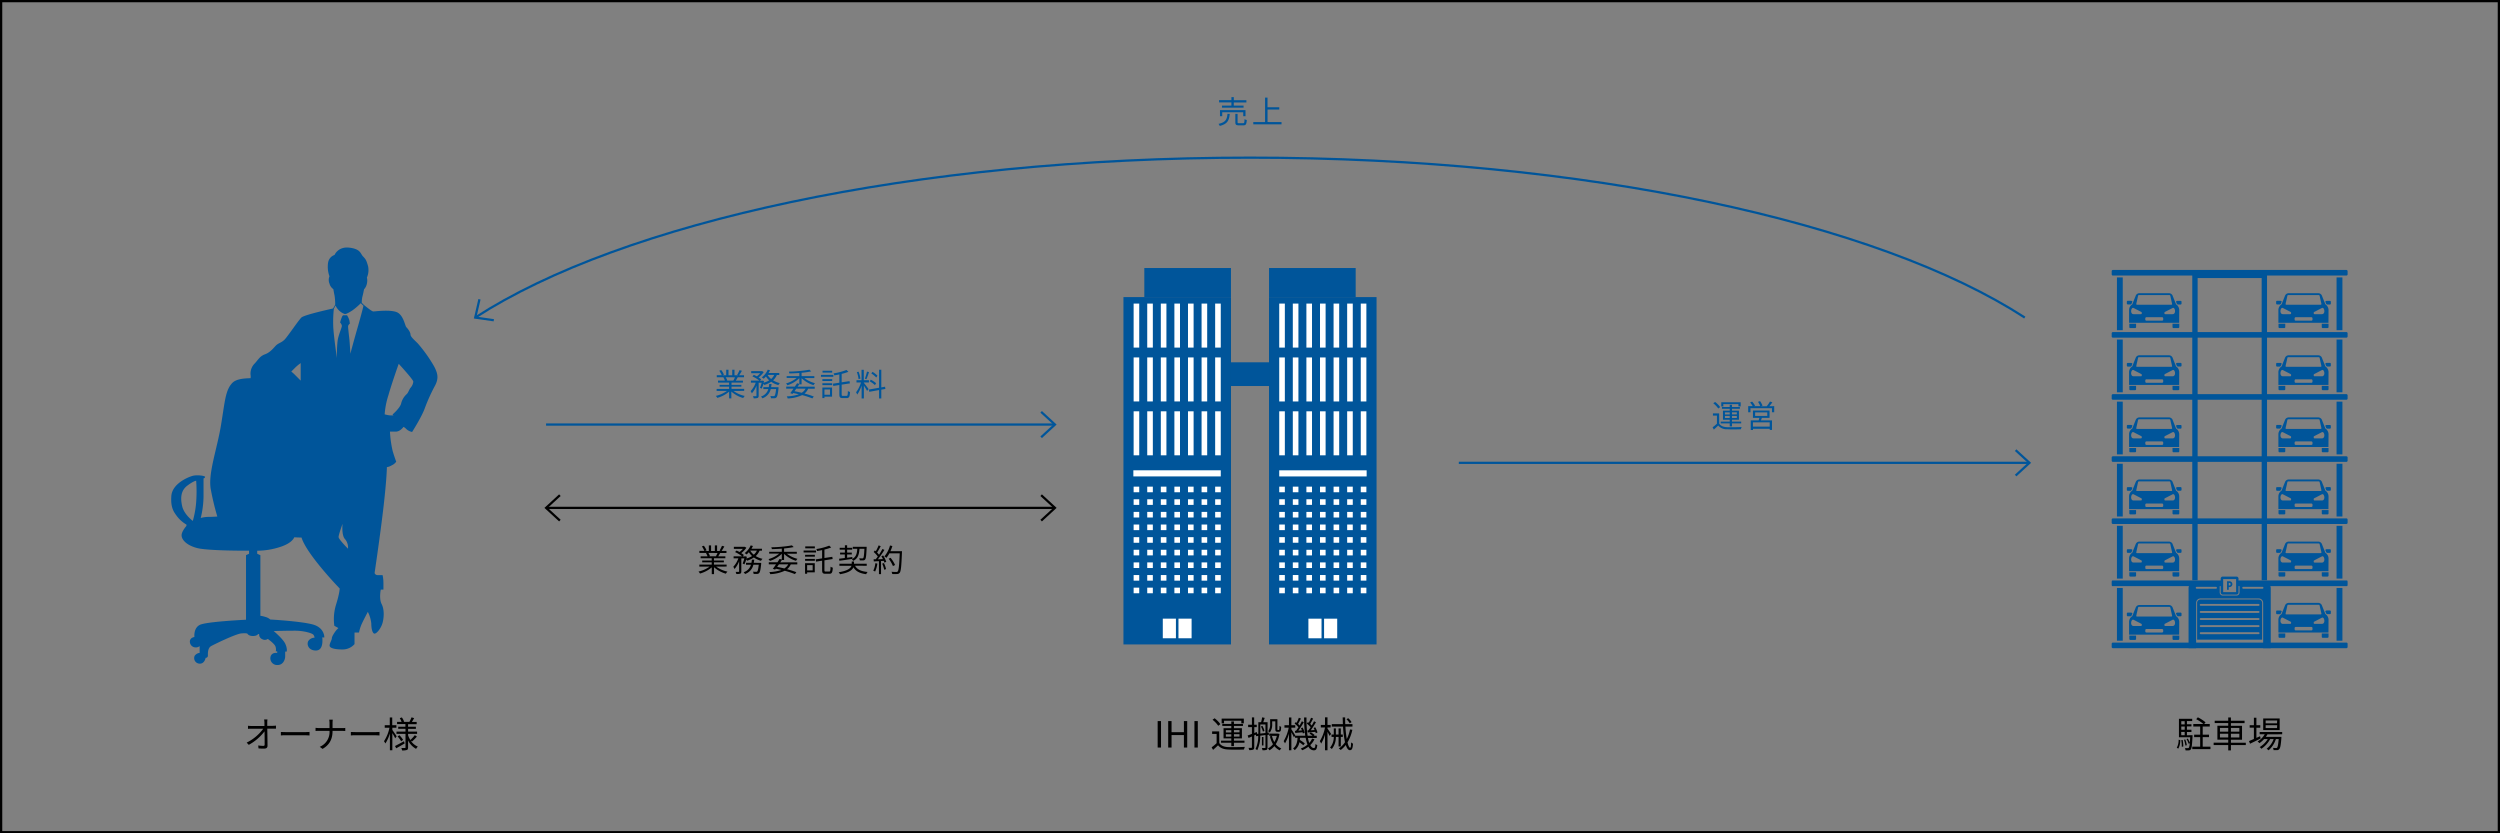 <svg xmlns="http://www.w3.org/2000/svg" viewBox="0 0 1110 370">
  <rect x="0" y="0" width="1110" height="370" fill="#808080" stroke="none"/>
  <defs>
    <style>
      .cls-1 {
        fill: #00559a;
      }

      .cls-2, .cls-3, .cls-5 {
        fill: none;
        stroke-miterlimit: 10;
      }

      .cls-2, .cls-5 {
        stroke: #00559a;
      }

      .cls-3 {
        stroke: #000;
      }

      .cls-4 {
        fill: #fff;
      }

      .cls-5 {
        stroke-width: 2.38px;
      }
    </style>
  </defs>
  <g id="レイヤー_2" data-name="レイヤー 2">
    <g id="コンテンツ">
      <path class="cls-1" d="M192.72,162.63a63.67,63.67,0,0,0-7.25-10.18c-1.51-1.51-3.21-2.93-3.21-3.94s-1.19-2.57-1.83-3.21-1.29-5.68-4.5-6.79-9.44-.22-10.18-.22-4.22-2.94-4.22-2.94l-.91-.92a12.39,12.39,0,0,1,.27-2.66c.28-.87.74-3.3.74-3.3a5.39,5.39,0,0,0,1.28-2.57,6,6,0,0,0,0-2.67,8.29,8.29,0,0,0,.49-5.14c-.73-2.5-1-3-2.2-4.22s-1-3.3-6.06-3.91-6.6,3.24-6.6,3.24a4.28,4.28,0,0,0-2.87,3.42,12.38,12.38,0,0,0,.61,6.06,4.25,4.25,0,0,0,0,3.22,4.37,4.37,0,0,0,1.72,2.48s.28,1.65.56,2.93a26.53,26.53,0,0,1,.27,3.9,8.31,8.31,0,0,1-1,1.77s-12.7,2.76-14,4-6.12,8.45-7.49,9.82-2.74,1.53-3.79,2.58-2.49,3.06-4.91,3.94-3.1,2.62-4.75,4.27a6.38,6.38,0,0,0-1.64,4.91,3.89,3.89,0,0,1,0,1.42c-4.06.07-6.57.64-8,2-3.22,3.23-3.38,8.37-5.15,19s-5.8,21.42-4.51,28.34a116.94,116.94,0,0,0,2.9,12.08s-2,.16-3.9.16a13.59,13.59,0,0,0-3.46.48,42.37,42.37,0,0,0,1.24-9.55c0-4.89,0-8,0-8s.68-.2.68-.69-3.42-1-5.44-.48-9.14,3.46-9.53,8.94,1.2,7.24,2.7,9.28a14.66,14.66,0,0,0,4,3.44v.59s-2.15,2.36-2.15,4.18,2,4.35,6.87,5.64,23.08,1.18,23.08,1.18v1.34l-1.35.65v28.66s-17.6.83-20.5,2.28-2.41,5.39-2.41,5.39-1.77.22-2,1.72a2.57,2.57,0,0,0,2.41,2.9,2.73,2.73,0,0,0,1.91-.57v3a3.08,3.08,0,0,0-2.23,1.34,2.47,2.47,0,0,0,2.36,3.44c2.1,0,2.53-2.58,2.53-2.58a.94.94,0,0,0,1-1c0-1.16-.08-3.41,1.53-4.27s10.84-5.37,13.37-5.58,2.68.16,2.68.16.48,1,2.41,1,2.31-.91,2.31-.91l.48.1a2.12,2.12,0,0,0,1.35,2.2,2.23,2.23,0,0,0,2.47-.1s3.06,2.14,3.43,3.43a3.75,3.75,0,0,1,.11,2.09h.64v.7s-2.09-.37-2.84,1.29a3,3,0,0,0,3,4.08c2.58,0,3.38-2.58,3.38-3.81v-2.15h.65s.43-1.18-.59-3.43-5.16-5.69-5.16-5.69,5.21-.16,9.39-.16,7.6,1.15,8.16,1.71a2.18,2.18,0,0,1,.57,1.4,3.35,3.35,0,0,0-2.77,1.5c-.8,1.51.11,4.19,3.38,4.19s2.9-4.46,2.9-5.05-.16-.75-.16-.75H144s.21-4.35-5.21-5.79S120,275.06,120,275.06a5.42,5.42,0,0,0-2.34-1.19,9.91,9.91,0,0,0-2.05-.45V246.51l-1.41-.65v-1.34a33.12,33.12,0,0,0,10-1.61c5.71-1.77,6.44-4.35,6.44-4.35s1.57.1,3.23.11l.13.38c2.67,7.66,16.82,22.24,16.82,22.24s0,2-1.59,7.09a21.85,21.85,0,0,0-.79,9.47l1.8,1-.64.65c-.64.64-2.26,3-2.26,3.85s-1,2.2-1,3.3,2.26,1.71,5.75,1.71a7,7,0,0,0,5.32-2.38v-5.14h2a17.38,17.38,0,0,1,1.16-3.73c.86-1.89,2.75-5.44,2.75-5.44a14.52,14.52,0,0,1,1.54,5.26c0,2.26.54,4.4,1.46,4.4s2.88-2.32,3.55-4.83.79-5.93-.43-8.32-.37-6.41-.37-6.41h1.17v-2.94a16.32,16.32,0,0,0-.37-3.48h-2.14a1.38,1.38,0,0,1-1.41-.92s2.57-17.24,4-29.72,1.46-17.3,1.46-17.3a5.58,5.58,0,0,0,2.14-.8,4.81,4.81,0,0,0,2-1.62s-.64-1.65-1.56-4.67a48.69,48.69,0,0,1-1.22-8.68h2.57c2,0,3.42-2.08,3.42-2.08s.37,0,1.35,1a5.14,5.14,0,0,0,2.5,1.23s4.41-6.94,5.69-10.7A78.82,78.82,0,0,1,193.27,171C194.83,167.86,194.37,165.75,192.72,162.63ZM87.1,223a43,43,0,0,1-1.49,8.29s-3.86-2.82-4.71-6.48-.64-7,2.26-9.18,3.94-2.18,3.94-2.18A65.3,65.3,0,0,1,87.1,223Zm46.41-57.7V169l-2.44-2.45a18.57,18.57,0,0,0-1.74-1.58l1.93-1.93a20.34,20.34,0,0,1,2.25-1.83Zm21,78.32s-4.18-4.17-4.18-5.18,1.75-5.87,1.75-5.87-.51,5.18,1.1,6.78A5.88,5.88,0,0,1,154.52,243.57Zm4.58-99.28c-2,6.93-3.53,12.71-3.53,12.71s-.23-4.55-.46-6.61-.55-4.82-.55-5.5.88-1.42.88-1.42-.24-.19-.24-1a8,8,0,0,0-1.12-2.55h-1.71l-.35.35a14.88,14.88,0,0,0-1,2.89,2.71,2.71,0,0,1,.78,1.47c0,.69-1,2.84-1.65,5.36s-.56,8.95-.56,8.95-1.35-9.36-1.6-13.58a53.32,53.32,0,0,1,.25-8.28l.76-1.5a7,7,0,0,0,4.13,3.82c.59,0,1.65-.55,3.25-1.56a27.5,27.5,0,0,0,3.81-3.27l1.19,1.16S161.07,137.37,159.1,144.29Zm23.25,27.79c-.64.64-1,2.14-1.71,2.81a8.26,8.26,0,0,0-2.5,4.1c-.37,2-3.84,5-3.84,5l.4.39h-1.56a14.54,14.54,0,0,1-2.34-.46,35.29,35.29,0,0,1,1.65-8.44c1.65-5.77,4.59-14,4.59-14s6.47,7,6.47,7.89A4.47,4.47,0,0,1,182.35,172.08Z"/>
      <path d="M1109,1V369H1V1H1109m1-1H0V370H1110V0Z"/>
      <g>
        <path class="cls-1" d="M325.69,173.58a12.75,12.75,0,0,0,5,2.22,3.68,3.68,0,0,0-.7.92,13.14,13.14,0,0,1-5.27-2.87v3.05h-1v-3a14,14,0,0,1-5.23,2.76,4.36,4.36,0,0,0-.67-.88,13.72,13.72,0,0,0,4.95-2.22h-4.59v-.88h5.54v-1h-4.22v-.8h4.22v-1h-4.92V169h3.05a5.63,5.63,0,0,0-.68-1.4l.49-.1h-3.42v-.9h2.23a11.19,11.19,0,0,0-1.11-2l.88-.29a9.49,9.49,0,0,1,1.19,2.06l-.71.26h1.72v-2.48h1v2.48h1.67v-2.48h1v2.48h1.69l-.52-.16a15.15,15.15,0,0,0,1.07-2.13l1.06.28a19.67,19.67,0,0,1-1.23,2h2.17v.9h-2.8c-.28.53-.59,1.08-.87,1.5h3.18v.85h-5.07v1h4.38v.8h-4.38v1h5.62v.88Zm-3.49-6.09a6.09,6.09,0,0,1,.7,1.4l-.45.1h3.29l-.14,0a13.22,13.22,0,0,0,.72-1.46Z"/>
        <path class="cls-1" d="M337.43,172.18a14,14,0,0,0,.76-2.25h-1.34v5.77c0,.53-.12.81-.47,1a5.44,5.44,0,0,1-1.75.16,3.67,3.67,0,0,0-.32-.95h1.33c.17,0,.23-.06.23-.21v-4.5a11.33,11.33,0,0,1-2.05,3.45,4.93,4.93,0,0,0-.55-1,10.48,10.48,0,0,0,2.26-3.75h-2.12V169h3.76a14.41,14.41,0,0,0-3.11-1.88l.64-.67c.44.18.91.4,1.36.64a9.61,9.61,0,0,0,1.47-1.38h-4v-.92h4.71l.18,0,.67.42a10.48,10.48,0,0,1-2.28,2.38,7.57,7.57,0,0,1,1.17.85l-.53.6h1l.15-.06.63.23c-.07.23-.14.49-.21.74a9.56,9.56,0,0,0,2.51-1.08,7.83,7.83,0,0,1-1.44-1.71c-.34.36-.68.71-1,1a6.27,6.27,0,0,0-.86-.61,8.46,8.46,0,0,0,2.66-3.42l1,.27a10.93,10.93,0,0,1-.65,1.21H346v.88h-1.07a6.63,6.63,0,0,1-1.68,2.38,9.24,9.24,0,0,0,3,1.22,4.77,4.77,0,0,0-.66.89,9.89,9.89,0,0,1-3.18-1.48,10.91,10.91,0,0,1-3.06,1.43,4.41,4.41,0,0,0-.37-.55,12.13,12.13,0,0,1-.83,2.19Zm8.23-.25s0,.28,0,.45c-.25,2.6-.52,3.67-.93,4.08a1.23,1.23,0,0,1-.86.36c-.34,0-.93,0-1.56,0a2.68,2.68,0,0,0-.28-1c.6.06,1.16.07,1.39.07a.57.57,0,0,0,.47-.14c.27-.27.48-1.05.69-3H342.2a5.66,5.66,0,0,1-3.71,4.1,3.6,3.6,0,0,0-.62-.79,4.84,4.84,0,0,0,3.25-3.31h-2.19v-.87h2.41a12.26,12.26,0,0,0,.18-1.39h1.06c-.05.48-.12.94-.2,1.39Zm-4.85-5.46a6.25,6.25,0,0,0,1.58,1.8,5.14,5.14,0,0,0,1.36-1.8Z"/>
        <path class="cls-1" d="M354.89,170.56c-.22.36-.48.74-.74,1.13h7.59v.9h-2.91a5.81,5.81,0,0,1-1.63,2.14,39.06,39.06,0,0,1,4.12,1.32l-.63.85a39.43,39.43,0,0,0-4.52-1.48,16.72,16.72,0,0,1-6.45,1.5,2.76,2.76,0,0,0-.4-.93,17.7,17.7,0,0,0,5.37-.93c-.81-.2-1.65-.38-2.5-.55l-.3.39-1-.34c.4-.54.91-1.24,1.41-2h-3.22v-.9h3.82c.35-.51.68-1,1-1.48l1,.26v-2.56a13,13,0,0,1-5.29,3.18,3.53,3.53,0,0,0-.63-.81,12.88,12.88,0,0,0,4.74-2.44h-4.44V167h5.62v-1.4c-1.48.11-3,.18-4.43.21a3.31,3.31,0,0,0-.22-.82,58.05,58.05,0,0,0,9.15-.84l.77.75a35.89,35.89,0,0,1-4.26.61V167h5.66v.85h-4.44a12.93,12.93,0,0,0,4.73,2.28,4.44,4.44,0,0,0-.66.87,13.18,13.18,0,0,1-5.29-3.08v2.73h-1Zm-1.34,2-.8,1.15c1.08.19,2.17.43,3.21.68a4.74,4.74,0,0,0,1.7-1.83Z"/>
        <path class="cls-1" d="M370,167.29H364.5v-.85H370Zm-.56,8.82h-3.39v.64h-.92v-4.69h4.31Zm-4.3-7.78h4.35v.83h-4.35Zm0,1.85h4.35V171h-4.35Zm4.35-4.73h-4.28v-.85h4.28Zm-3.44,7.46v2.36h2.46v-2.36Zm9.84,2.86c.43,0,.52-.43.57-2.17a2.76,2.76,0,0,0,.95.45c-.11,2-.37,2.7-1.45,2.7h-1.84c-1.13,0-1.45-.35-1.45-1.69v-4.12l-2.69.42-.16-1,2.85-.44v-3.68c-.76.17-1.52.31-2.23.42a3.7,3.7,0,0,0-.34-.88,26.47,26.47,0,0,0,5.73-1.52l.87.82a21.05,21.05,0,0,1-3,.92v3.75l3.48-.53.18,1-3.66.56v4.29c0,.59.1.7.56.7Z"/>
        <path class="cls-1" d="M383.56,170c.39.43,1.79,2.28,2.1,2.76l-.69.81c-.25-.52-.91-1.6-1.41-2.38v5.74h-1v-5.75a16.13,16.13,0,0,1-1.93,4,7,7,0,0,0-.54-1,14.23,14.23,0,0,0,2.19-4.36h-2v-1h2.24v-4.62h1v4.62h2.28v1h-2.28Zm-2.36-1.67a13.71,13.71,0,0,0-.75-3.11l.75-.18a12.73,12.73,0,0,1,.83,3.07Zm4.64-3.12a28.74,28.74,0,0,1-1.15,3.15l-.67-.22a26.88,26.88,0,0,0,.92-3.15ZM391.3,173v3.93h-1v-3.75l-4.34.78-.17-1,4.51-.8v-8h1V172l1.66-.3.15,1Zm-2.83-2a10.14,10.14,0,0,0-2.32-1.68l.49-.73a10.66,10.66,0,0,1,2.35,1.57Zm.59-3.39a11.37,11.37,0,0,0-2.2-1.81l.53-.7a10.77,10.77,0,0,1,2.2,1.71Z"/>
      </g>
      <g>
        <path d="M318,251.58a12.82,12.82,0,0,0,5,2.22,3.68,3.68,0,0,0-.7.92,13.2,13.2,0,0,1-5.27-2.87v3.05h-1v-3a14,14,0,0,1-5.23,2.76,4,4,0,0,0-.67-.88,13.65,13.65,0,0,0,4.95-2.22h-4.58v-.88H316v-1h-4.22v-.8H316v-1h-4.92V247h3.06a6.05,6.05,0,0,0-.69-1.4l.49-.1h-3.42v-.9h2.23a11.19,11.19,0,0,0-1.11-2l.88-.29a9.57,9.57,0,0,1,1.2,2.06l-.72.26h1.72v-2.48h1v2.48h1.67v-2.48h1v2.48H320l-.52-.16a15.15,15.15,0,0,0,1.07-2.13l1.06.28a19.67,19.67,0,0,1-1.23,2h2.17v.9h-2.8c-.28.53-.59,1.08-.87,1.5h3.18v.85H317v1h4.39v.8H317v1h5.62v.88Zm-3.49-6.09a6.09,6.09,0,0,1,.7,1.4l-.45.1H318l-.14,0a13.22,13.22,0,0,0,.72-1.46Z"/>
        <path d="M329.74,250.18a15.16,15.16,0,0,0,.75-2.25h-1.34v5.77c0,.53-.11.81-.46,1a5.54,5.54,0,0,1-1.76.16,3.67,3.67,0,0,0-.32-.95h1.33c.17,0,.23-.06.23-.21v-4.5a11.33,11.33,0,0,1-2.05,3.45,5.44,5.44,0,0,0-.54-1,10.61,10.61,0,0,0,2.25-3.75h-2.11V247h3.75a14.41,14.41,0,0,0-3.11-1.88l.64-.67a13.88,13.88,0,0,1,1.36.64,9.61,9.61,0,0,0,1.47-1.38h-4v-.92h4.71l.18,0,.67.42a10.48,10.48,0,0,1-2.28,2.38,7.57,7.57,0,0,1,1.17.85l-.53.6h1L331,247l.63.23c-.07.23-.14.49-.21.74a9.41,9.41,0,0,0,2.51-1.08,7.83,7.83,0,0,1-1.44-1.71,13.54,13.54,0,0,1-1,1,6.27,6.27,0,0,0-.86-.61,8.49,8.49,0,0,0,2.67-3.42l1,.27a12.79,12.79,0,0,1-.64,1.21h4.65v.88h-1.08a6.51,6.51,0,0,1-1.68,2.38,9.32,9.32,0,0,0,3,1.22,4.77,4.77,0,0,0-.66.89,9.89,9.89,0,0,1-3.18-1.48,10.85,10.85,0,0,1-3,1.43,6.28,6.28,0,0,0-.38-.55,12.13,12.13,0,0,1-.83,2.19Zm8.22-.25s0,.28,0,.45c-.25,2.6-.52,3.67-.92,4.08a1.28,1.28,0,0,1-.87.36c-.34,0-.93,0-1.56,0a2.68,2.68,0,0,0-.28-1c.6.06,1.17.07,1.39.07a.59.59,0,0,0,.48-.14c.26-.27.47-1.05.68-3H334.5a5.66,5.66,0,0,1-3.71,4.1,3.6,3.6,0,0,0-.62-.79,4.82,4.82,0,0,0,3.25-3.31h-2.19v-.87h2.41c.09-.45.14-.91.19-1.39h1.05c-.05.48-.12.94-.2,1.39Zm-4.85-5.46a6.25,6.25,0,0,0,1.58,1.8,5.14,5.14,0,0,0,1.36-1.8Z"/>
        <path d="M347.19,248.56c-.22.36-.47.74-.74,1.13H354v.9h-2.91a5.71,5.71,0,0,1-1.63,2.14,39.06,39.06,0,0,1,4.12,1.32l-.63.85a39.43,39.43,0,0,0-4.52-1.48,16.72,16.72,0,0,1-6.45,1.5,2.76,2.76,0,0,0-.4-.93,17.83,17.83,0,0,0,5.38-.93c-.82-.2-1.66-.38-2.51-.55l-.3.39-1-.34c.4-.54.91-1.24,1.41-2h-3.22v-.9h3.83c.35-.51.67-1,.95-1.48l1,.26v-2.56a13,13,0,0,1-5.29,3.18,3.53,3.53,0,0,0-.63-.81,13,13,0,0,0,4.75-2.44h-4.44V245h5.61v-1.4c-1.48.11-3,.18-4.42.21a3.33,3.33,0,0,0-.23-.82,57.93,57.93,0,0,0,9.15-.84l.77.75a35.89,35.89,0,0,1-4.26.61V245h5.66v.85h-4.44a12.93,12.93,0,0,0,4.73,2.28,4,4,0,0,0-.65.87,13.15,13.15,0,0,1-5.3-3.08v2.73h-1Zm-1.34,2c-.27.39-.53.78-.8,1.15,1.08.19,2.17.43,3.21.68a4.84,4.84,0,0,0,1.71-1.83Z"/>
        <path d="M362.32,245.29H356.8v-.85h5.52Zm-.56,8.82h-3.39v.64h-.93v-4.69h4.32Zm-4.3-7.78h4.34v.83h-4.34Zm0,1.85h4.34V249h-4.34Zm4.34-4.73h-4.27v-.85h4.27Zm-3.43,7.46v2.36h2.45v-2.36Zm9.83,2.86c.43,0,.52-.43.57-2.17a2.81,2.81,0,0,0,1,.45c-.12,2-.38,2.7-1.46,2.7h-1.84c-1.13,0-1.45-.35-1.45-1.69v-4.12l-2.69.42-.16-1,2.85-.44v-3.68c-.76.17-1.52.31-2.23.42a3.7,3.7,0,0,0-.34-.88,26.47,26.47,0,0,0,5.73-1.52l.87.82a21.05,21.05,0,0,1-3,.92v3.75l3.48-.53.18,1-3.66.56v4.29c0,.59.1.7.56.7Z"/>
        <path d="M379.64,251.18c.91,1.69,2.76,2.52,5.59,2.77a3.75,3.75,0,0,0-.65,1c-2.77-.37-4.59-1.25-5.66-3.07-.53,1.22-2,2.41-5.95,3.07a3.76,3.76,0,0,0-.6-.87c4.09-.67,5.34-1.82,5.69-2.87h-5.37v-.9h5.48v-1h1v1h5.65v.9Zm-7.09-3.1,2.55-.32v-1.58H373v-.83h2.13v-1.3h-2.31v-.83h2.31v-1.11h1v1.11h2.23v.83h-2.23v1.3h2.06v.83h-2.06v1.45c.76-.09,1.54-.21,2.31-.32l0,.84c-2.08.32-4.22.62-5.76.83Zm9.06-4.41c-.18,2.56-.68,4.3-2.78,5.34a2.87,2.87,0,0,0-.62-.73c1.86-.9,2.28-2.38,2.42-4.61h-2v-.9h6.16s0,.31,0,.44c-.15,3.5-.31,4.76-.67,5.19a1,1,0,0,1-.84.41,12.79,12.79,0,0,1-1.53,0,2.45,2.45,0,0,0-.29-.94c.6.06,1.14.06,1.37.06a.5.5,0,0,0,.45-.16c.24-.26.38-1.31.52-4.1Z"/>
        <path d="M389.55,250.23a12.46,12.46,0,0,1-1,3.55,4,4,0,0,0-.81-.39,10,10,0,0,0,.91-3.33Zm2.56-3.63a12.3,12.3,0,0,1,1.39,2.84l-.83.39a5.38,5.38,0,0,0-.27-.8l-1.22.07v5.83h-.93v-5.77l-2.29.11-.08-.94.92,0a15.07,15.07,0,0,0,.94-1.25,12.48,12.48,0,0,0-1.83-2l.53-.69.42.36a19.85,19.85,0,0,0,1.25-2.6l.92.35a23.85,23.85,0,0,1-1.6,2.81,11.36,11.36,0,0,1,.86,1c.57-.88,1.1-1.79,1.5-2.55l.89.39a44.47,44.47,0,0,1-2.9,4.18l2.24-.1a13.44,13.44,0,0,0-.68-1.25Zm.36,3.4a11.73,11.73,0,0,1,.94,2.69l-.82.28a14.14,14.14,0,0,0-.9-2.72Zm8-4.83c-.25,6.27-.44,8.44-1,9.13a1.41,1.41,0,0,1-1.16.56,16.15,16.15,0,0,1-2.16,0,2.49,2.49,0,0,0-.33-1c.93.09,1.79.09,2.14.09a.69.69,0,0,0,.6-.21c.46-.48.7-2.61.91-8.07h-4.59a11.33,11.33,0,0,1-1.31,2,6.3,6.3,0,0,0-.91-.62,12.32,12.32,0,0,0,2.5-4.85l1.05.24a17.41,17.41,0,0,1-.86,2.29h5.14Zm-4,6.16a15.19,15.19,0,0,0-1.9-3.26l.84-.41a14,14,0,0,1,2,3.2Z"/>
      </g>
      <g>
        <line class="cls-2" x1="468.4" y1="188.5" x2="242.45" y2="188.5"/>
        <polyline class="cls-2" points="462.27 194.14 468.4 188.5 462.27 182.86"/>
      </g>
      <g>
        <line class="cls-3" x1="242.45" y1="225.5" x2="468.4" y2="225.5"/>
        <polyline class="cls-3" points="462.27 231.14 468.4 225.5 462.27 219.86"/>
        <polyline class="cls-3" points="248.59 219.86 242.46 225.5 248.59 231.14"/>
      </g>
      <g>
        <path class="cls-1" d="M763.33,188.1c.66,1,1.89,1.51,3.53,1.57s4.76,0,6.45-.08a3.6,3.6,0,0,0-.34,1c-1.57.07-4.52.1-6.09,0a4.88,4.88,0,0,1-4-1.66c-.61.61-1.26,1.2-1.94,1.8l-.55-1a21.64,21.64,0,0,0,1.93-1.61v-3.58h-1.78v-1h2.76Zm-.42-6.71a10.6,10.6,0,0,0-2.21-2.34l.8-.58a10.26,10.26,0,0,1,2.25,2.28ZM768,188h-4v-.8h4v-.85h-3v-4h3v-.85h-3.46v-.78H768v-1h1v1h3.5v.78H769v.85h3.1v4H769v.85h4.09v.8H769v1.33h-1Zm-2.83-7.53h-.93V178.6h8.62v1.83h-1v-1h-6.72Zm.71,3.54H768v-.91h-2.12ZM768,185.6v-.94h-2.12v.94Zm1-2.54V184h2.16v-.91Zm2.16,1.6H769v.94h2.16Z"/>
        <path class="cls-1" d="M787.75,180.33v2.73h-1v-1.83h-9.55v1.83h-1v-2.73h2a11.51,11.51,0,0,0-1.14-1.63l.88-.39a8.82,8.82,0,0,1,1.31,1.82l-.42.2h2.73a10.75,10.75,0,0,0-1-1.92l.91-.31a9.29,9.29,0,0,1,1.09,2l-.68.27h2.55a14.12,14.12,0,0,0,1.43-2.09l1.07.36c-.42.59-.91,1.22-1.35,1.73Zm-5.46,5.19c-.14.4-.29.78-.45,1.13h4.93v4.25h-1v-.51h-7.44v.53h-1v-4.27h3.52c.1-.35.22-.76.31-1.13H778.3v-3.23h7.38v3.23Zm3.46,2h-7.44v1.9h7.44Zm-6.47-2.85h5.39V183.1h-5.39Z"/>
      </g>
      <g>
        <path class="cls-1" d="M546,50.57c-.24,2.84-1,4.49-4.44,5.35A2.4,2.4,0,0,0,541,55c3.21-.69,3.77-2,4-4.47Zm.75-5.1h-5.48v-1h5.48V43.13h1.06V44.5h5.59v1H547.8v1.38h4.34v.93h-9.58v-.93h4.18ZM552,51.58V49.85h-9.33v1.73h-1V48.9H553v2.68Zm-.07,3.12c.52,0,.6-.24.64-1.81a3.76,3.76,0,0,0,1,.41c-.13,1.88-.41,2.35-1.5,2.35h-2c-1.26,0-1.58-.31-1.58-1.38V50.55h1v3.7c0,.38.09.45.64.45Z"/>
        <path class="cls-1" d="M569,54.21v1H556.46v-1h5.23V43.34h1.09v4.29H568v1h-5.21v5.55Z"/>
      </g>
      <g>
        <line class="cls-2" x1="647.71" y1="205.5" x2="901.07" y2="205.5"/>
        <polyline class="cls-2" points="894.94 211.14 901.08 205.5 894.94 199.86"/>
      </g>
      <g>
        <path d="M118.66,320.72c0,.37,0,.91,0,1.55h2.51a13.31,13.31,0,0,0,1.36-.1v1.35c-.37,0-.93,0-1.31,0h-2.55c.05,2.4.1,5.58.11,7.58,0,.84-.49,1.28-1.45,1.28s-1.78,0-2.56-.09l-.12-1.31a16.36,16.36,0,0,0,2.26.19c.46,0,.59-.21.59-.64,0-1.28,0-3.67-.05-5.81a22.15,22.15,0,0,1-7,6l-.93-1a20.15,20.15,0,0,0,7.36-6.16h-5.26c-.55,0-1,0-1.51.05v-1.37a14.14,14.14,0,0,0,1.48.1h5.82c0-.64,0-1.18,0-1.55a12.59,12.59,0,0,0-.14-1.35h1.49A10.22,10.22,0,0,0,118.66,320.72Z"/>
        <path d="M126.93,325.06h8.77c.8,0,1.38-.05,1.73-.08v1.56c-.32,0-1-.08-1.71-.08h-8.79c-.88,0-1.73,0-2.22.08V325C125.19,325,126,325.06,126.93,325.06Z"/>
        <path d="M146.17,319.52h1.58a14.24,14.24,0,0,0-.1,1.6v2.14h4.26c.53,0,1.14,0,1.39-.06v1.36c-.25,0-.91-.05-1.4-.05h-4.25c0,3.52-1.2,6.12-4.43,8l-1.25-.92a7.14,7.14,0,0,0,4.34-7.08h-4.69c-.59,0-1.18,0-1.52.05v-1.38c.34,0,.93.08,1.49.08h4.72V321.1A8.91,8.91,0,0,0,146.17,319.52Z"/>
        <path d="M158,325.06h8.77c.8,0,1.38-.05,1.73-.08v1.56c-.32,0-1-.08-1.71-.08H158c-.88,0-1.73,0-2.22.08V325C156.23,325,157.08,325.06,158,325.06Z"/>
        <path d="M175.46,327.79a25.56,25.56,0,0,0-1.26-2.3v7.62h-1.09v-7.48a16.93,16.93,0,0,1-2,4.47,7.15,7.15,0,0,0-.61-1,17.31,17.31,0,0,0,2.43-6h-2.11V322h2.24v-3.46h1.09V322H176v1.1H174.2v1c.44.59,1.65,2.4,1.92,2.83Zm4.21,2.31c-1.28.75-2.64,1.53-3.73,2.14l-.56-1c1-.51,2.51-1.33,4-2.13Zm2.67-1.28a7.07,7.07,0,0,0,3.17,2.67,5.23,5.23,0,0,0-.77,1,8.48,8.48,0,0,1-3.55-3.74v3.08c0,.64-.13,1-.54,1.16a6.11,6.11,0,0,1-2.13.2,3.87,3.87,0,0,0-.34-1.08h1.6c.21,0,.26-.07.26-.28v-6h-4v-1h4v-1.23h-3.23v-.93H180V321.5h-3.7v-1h2a10.83,10.83,0,0,0-.8-1.65l.93-.31a8.83,8.83,0,0,1,1,1.84l-.29.12h2.79l-.15,0a14.34,14.34,0,0,0,.93-2l1.17.34c-.34.59-.69,1.22-1,1.7H185v1h-3.81v1.14h3.46v.93h-3.46v1.23h4v1h-4v.64a10.13,10.13,0,0,0,1,2.08,16.51,16.51,0,0,0,2-2.15l.91.64a21.29,21.29,0,0,1-2.17,2.18Zm-5-2.37a11.44,11.44,0,0,1,1.65,2.06l-.87.61a11.2,11.2,0,0,0-1.6-2.14Z"/>
      </g>
      <g>
        <path d="M966.49,332a7,7,0,0,0,.82-3.55l.73.14a7.73,7.73,0,0,1-.88,3.8Zm7-5.57s0,.32,0,.48c-.21,3.94-.38,5.35-.78,5.83a1.13,1.13,0,0,1-.88.42,11.64,11.64,0,0,1-1.46,0,2.86,2.86,0,0,0-.27-1c.56,0,1.07,0,1.28,0a.55.55,0,0,0,.46-.16,4.76,4.76,0,0,0,.42-2l-.51.22a10.05,10.05,0,0,0-.93-2.08l.56-.21a11.28,11.28,0,0,1,.9,1.86c.06-.64.11-1.44.17-2.45h-5v-8.19h5.89v1H971v1.41h2v.95h-2V324h2v1h-2v1.45Zm-5-6.21v1.41H970v-1.41Zm1.55,2.36h-1.55V324H970Zm-1.55,3.85H970v-1.45h-1.55Zm.62,2.12a15.3,15.3,0,0,1,.27,2.91l-.67.1a14.48,14.48,0,0,0-.22-2.93Zm1.2,2.48a12.15,12.15,0,0,0-.62-2.58l.57-.13a10.18,10.18,0,0,1,.68,2.56Zm11.14.48v1.1h-8.08v-1.1h3.51v-4.23h-2.68v-1.1h2.68v-3.59h-3.05v-1.12h4.49a15.72,15.72,0,0,0-3.21-2.14l.72-.84a15.41,15.41,0,0,1,3.43,2.23l-.62.75h2.49v1.12H978v3.59h2.8v1.1H978v4.23Z"/>
        <path d="M997.14,330.8h-6.61v2.37h-1.2V330.8h-6.47v-1.07h6.47v-1.31h-4.81v-6.2h4.81v-1.17h-6V320h6v-1.45h1.2V320h6.06v1.08h-6.06v1.17h4.93v6.2h-4.93v1.31h6.61Zm-11.48-5.95h3.67v-1.64h-3.67Zm3.67,2.59v-1.65h-3.67v1.65Zm1.2-4.23v1.64h3.74v-1.64Zm3.74,2.58h-3.74v1.65h3.74Z"/>
        <path d="M1003.73,327.9c-1.62.82-3.37,1.67-4.71,2.31l-.46-1.17,2.17-.94v-5h-1.87V322h1.87v-3.33h1.11V322h1.72v1.12h-1.72v4.49l1.63-.73Zm3-1.84a9.09,9.09,0,0,1-.69,1.12h6.89s0,.32,0,.48c-.24,3.3-.5,4.55-1,5a1.26,1.26,0,0,1-.89.41c-.35,0-1,0-1.59,0a2,2,0,0,0-.27-1c.59,0,1.12.06,1.36.06s.37,0,.48-.17c.27-.29.51-1.3.72-3.81h-1.25a11.12,11.12,0,0,1-3.26,5,3.42,3.42,0,0,0-.85-.69,9.36,9.36,0,0,0,3.12-4.32h-1.55a12.13,12.13,0,0,1-3.89,4.32,3.24,3.24,0,0,0-.78-.74,10.71,10.71,0,0,0,3.6-3.58h-1.62a11,11,0,0,1-2.08,1.82,4.85,4.85,0,0,0-.82-.73,9,9,0,0,0,3.17-3.21h-2.24v-1h10v1Zm5.44-1.9h-7.31V319h7.31Zm-1.1-4.27h-5.12v1.26H1011Zm0,2.09h-5.12v1.28H1011Z"/>
      </g>
      <g>
        <path d="M514,320.16h1.49v11.75H514Z"/>
        <path d="M518.68,320.16h1.49v4.93h5.48v-4.93h1.47v11.75h-1.47v-5.54h-5.48v5.54h-1.49Z"/>
        <path d="M530.33,320.16h1.49v11.75h-1.49Z"/>
        <path d="M541.37,329.92c.76,1.19,2.16,1.73,4,1.79s5.44,0,7.36-.09a4.12,4.12,0,0,0-.38,1.17c-1.8.08-5.17.11-7,0-2.09-.08-3.53-.64-4.53-1.89-.7.69-1.44,1.36-2.22,2.05l-.63-1.14a24.44,24.44,0,0,0,2.21-1.84v-4.1h-2v-1.12h3.15Zm-.48-7.67a11.78,11.78,0,0,0-2.53-2.67l.92-.67a11.89,11.89,0,0,1,2.57,2.61Zm5.81,7.51h-4.56v-.91h4.56v-1h-3.45v-4.53h3.45v-1h-4v-.89h4v-1.11h1.17v1.11h4v.89h-4v1h3.54v4.53h-3.54v1h4.68v.91h-4.68v1.52H546.7Zm-3.23-8.61h-1.06v-2.08h9.85v2.08h-1.11V320h-7.68Zm.82,4.05h2.41v-1h-2.41Zm2.41,1.86V326h-2.41v1.08Zm1.17-2.9v1h2.47v-1Zm2.47,1.82h-2.47v1.08h2.47Z"/>
        <path d="M562.77,326.32v5.62c0,.53-.11.85-.45,1a4.61,4.61,0,0,1-1.76.17,5.07,5.07,0,0,0-.31-1c.63,0,1.21,0,1.38,0s.23-.05.23-.24v-5.51l-2.31.29a14.53,14.53,0,0,1-1.34,6.45,3.09,3.09,0,0,0-.76-.54,13,13,0,0,0,1.2-5.8l-.94.11-.1-.67-.72.31v5.25c0,.59-.12.89-.48,1.09a4.46,4.46,0,0,1-1.76.19,4.49,4.49,0,0,0-.32-1c.58,0,1.12,0,1.27,0s.25-.07.25-.26V327c-.53.23-1,.44-1.52.63l-.37-1.07c.53-.2,1.19-.44,1.89-.72v-3h-1.68v-1.07h1.68v-3.24h1v3.24H558v1.07h-1.09v2.63L558,325l.19.84.51-.07v-5.12h1.23a21.07,21.07,0,0,0,.47-2.16l1.13.25c-.22.63-.44,1.32-.65,1.91h1.92v4.67l.57-.06,0,1Zm-3.2-.61,2.29-.25v-3.81h-2.29Zm.92-3.46a9.49,9.49,0,0,1,.92,2.21l-.66.4a10.87,10.87,0,0,0-.88-2.29Zm.49,5V331h-.69v-3.78Zm7.1-1.34a11.88,11.88,0,0,1-1.65,4.51,6,6,0,0,0,2.48,1.87,5.34,5.34,0,0,0-.7.87,6.9,6.9,0,0,1-2.39-1.89,7.57,7.57,0,0,1-2.2,1.87,4.21,4.21,0,0,0-.64-.85,6.63,6.63,0,0,0,2.22-1.88,12.82,12.82,0,0,1-1.36-3.48l.91-.21a10,10,0,0,0,1.06,2.77,9.84,9.84,0,0,0,1.1-2.77h-3.37v-1h3.74l.18,0Zm-3.23-4.42a5.85,5.85,0,0,1-1.07,3.78,3.38,3.38,0,0,0-.72-.59,5,5,0,0,0,.88-3.21v-2.16h3.23v4.17a1.51,1.51,0,0,0,.05.59.18.18,0,0,0,.16.06h.29a.36.36,0,0,0,.22-.06.77.77,0,0,0,.13-.39,13.49,13.49,0,0,0,.05-1.41,1.65,1.65,0,0,0,.75.4,9.29,9.29,0,0,1-.13,1.62.92.92,0,0,1-.38.51,1,1,0,0,1-.56.13h-.55a1,1,0,0,1-.72-.24c-.17-.21-.24-.42-.24-1.31v-3.12h-1.39Z"/>
        <path d="M583.62,328.24a8.89,8.89,0,0,1-1.86,2.58c.45.85,1,1.31,1.59,1.31.46,0,.64-.38.72-1.82a2.38,2.38,0,0,0,.81.52c-.19,1.8-.54,2.32-1.6,2.32a2.72,2.72,0,0,1-2.32-1.64,11.86,11.86,0,0,1-2.78,1.6c-.15-.19-.44-.56-.64-.76a10.26,10.26,0,0,0,3-1.76,15.23,15.23,0,0,1-.82-3h-2.5c0,.32-.06.62-.09.93a17.73,17.73,0,0,1,2.21,1.57l-.67.81a17.13,17.13,0,0,0-1.73-1.34,5.76,5.76,0,0,1-2.1,3.52,3.13,3.13,0,0,0-.72-.78c1.46-1,1.89-2.81,2-4.71H575v-.9l-.49.71c-.21-.51-.71-1.49-1.14-2.29v8h-1.07v-7.4a18,18,0,0,1-1.76,4.36,6,6,0,0,0-.6-1,18.56,18.56,0,0,0,2.25-6H570.3V322h2v-3.46h1.07V322h1.73v1.08h-1.73v.73c.42.57,1.5,2.32,1.74,2.76l-.06.1h4.48a59.06,59.06,0,0,1-.51-8.12h1.07a53.11,53.11,0,0,0,.48,8.12h2.18a8.5,8.5,0,0,0-1.35-.93l.56-.57a8,8,0,0,1,1.7,1.15l-.33.35h1.31v1h-3.91a13.76,13.76,0,0,0,.58,2.21,7.15,7.15,0,0,0,1.26-1.95Zm-8.18-3.78c.33-.45.7-1,1.07-1.55a11.53,11.53,0,0,0-1.7-1.63l.5-.66.38.29a17,17,0,0,0,1-2.24l.93.37c-.41.78-.89,1.73-1.29,2.38a5.67,5.67,0,0,1,.69.71c.38-.66.73-1.32,1-1.88l.86.42a41.53,41.53,0,0,1-2.4,3.73l1.57-.1a8.94,8.94,0,0,0-.43-1l.73-.27a8.31,8.31,0,0,1,.9,2.3l-.78.34c0-.16-.07-.35-.13-.54-1.15.09-2.26.2-3.24.3l-.17-.94Zm5.47-.16a14.92,14.92,0,0,0,1-1.41,10,10,0,0,0-1.68-1.61l.5-.66c.11.1.24.18.37.29a18.51,18.51,0,0,0,1-2.24l.93.37c-.4.8-.91,1.73-1.31,2.37.25.25.51.49.7.72.39-.66.74-1.32,1-1.88l.86.42c-.67,1.14-1.52,2.51-2.29,3.57l1.7-.11c-.15-.32-.31-.64-.47-.92l.74-.3a8.67,8.67,0,0,1,1,2.31l-.77.36a2.87,2.87,0,0,0-.19-.65c-1.2.13-2.34.21-3.34.3l-.18-.9Z"/>
        <path d="M590.33,326.74c-.17-.4-.57-1.17-.92-1.83v8.2H588.3v-6.95a17.51,17.51,0,0,1-1.7,4,5.79,5.79,0,0,0-.6-1.09,18.5,18.5,0,0,0,2.3-6V323h-1.86v-1.12h1.86v-3.38h1.11v3.38h1.4V323h-1.4v.48c.35.49,1.36,2,1.6,2.38Zm4,4.69V327.2h-1.2a8.3,8.3,0,0,1-1.81,5.36,3.24,3.24,0,0,0-.79-.62,7.22,7.22,0,0,0,1.67-4.74h-1v-1.06h1v-2.73h.93v2.73h1.19v-2.73h1v2.73h.88v1.06h-.88v4.23Zm6.11-7.4a18.3,18.3,0,0,1-2.14,5.59c.35,1.49.77,2.37,1.15,2.37s.38-.76.45-2.39a2.27,2.27,0,0,0,.85.58c-.16,2.17-.5,2.9-1.41,2.9-.74,0-1.35-.87-1.81-2.31a12.28,12.28,0,0,1-2.26,2.24,5.47,5.47,0,0,0-.85-.67,10.22,10.22,0,0,0,2.76-2.8,43.55,43.55,0,0,1-.87-6.93h-5v-1.09h4.92c0-1-.07-2-.08-3h1.1c0,1,0,2,.05,3h3.19v1.09h-3.13a52.93,52.93,0,0,0,.61,5.53,17.29,17.29,0,0,0,1.44-4.27Zm-1.17-2.9a7.42,7.42,0,0,0-1.44-1.8l.77-.45a7.21,7.21,0,0,1,1.49,1.74Z"/>
      </g>
      <g>
        <rect class="cls-1" x="498.81" y="131.91" width="47.75" height="154.22"/>
        <rect class="cls-1" x="508.08" y="119" width="38.47" height="12.91"/>
        <g>
          <rect class="cls-4" x="503.33" y="134.79" width="2.49" height="19.54"/>
          <rect class="cls-4" x="509.37" y="134.79" width="2.49" height="19.54"/>
          <rect class="cls-4" x="515.4" y="134.79" width="2.49" height="19.54"/>
          <rect class="cls-4" x="521.43" y="134.79" width="2.49" height="19.54"/>
          <rect class="cls-4" x="527.47" y="134.79" width="2.49" height="19.54"/>
          <rect class="cls-4" x="533.5" y="134.79" width="2.49" height="19.54"/>
          <rect class="cls-4" x="539.53" y="134.79" width="2.49" height="19.54"/>
        </g>
        <g>
          <rect class="cls-4" x="503.33" y="158.7" width="2.49" height="19.54"/>
          <rect class="cls-4" x="509.37" y="158.7" width="2.49" height="19.54"/>
          <rect class="cls-4" x="515.4" y="158.7" width="2.49" height="19.54"/>
          <rect class="cls-4" x="521.43" y="158.7" width="2.49" height="19.54"/>
          <rect class="cls-4" x="527.47" y="158.7" width="2.49" height="19.54"/>
          <rect class="cls-4" x="533.5" y="158.7" width="2.49" height="19.54"/>
          <rect class="cls-4" x="539.53" y="158.7" width="2.49" height="19.54"/>
        </g>
        <g>
          <rect class="cls-4" x="503.33" y="182.62" width="2.49" height="19.54"/>
          <rect class="cls-4" x="509.37" y="182.62" width="2.49" height="19.54"/>
          <rect class="cls-4" x="515.4" y="182.62" width="2.49" height="19.54"/>
          <rect class="cls-4" x="521.43" y="182.62" width="2.49" height="19.54"/>
          <rect class="cls-4" x="527.47" y="182.62" width="2.49" height="19.54"/>
          <rect class="cls-4" x="533.5" y="182.62" width="2.49" height="19.54"/>
          <rect class="cls-4" x="539.53" y="182.62" width="2.49" height="19.54"/>
        </g>
        <g>
          <g>
            <rect class="cls-4" x="503.33" y="216.07" width="2.49" height="2.49"/>
            <rect class="cls-4" x="509.37" y="216.07" width="2.49" height="2.49"/>
            <rect class="cls-4" x="515.4" y="216.07" width="2.49" height="2.49"/>
            <rect class="cls-4" x="521.43" y="216.07" width="2.49" height="2.49"/>
            <rect class="cls-4" x="527.47" y="216.07" width="2.49" height="2.49"/>
            <rect class="cls-4" x="533.5" y="216.07" width="2.49" height="2.49"/>
            <rect class="cls-4" x="539.53" y="216.07" width="2.49" height="2.49"/>
          </g>
          <g>
            <rect class="cls-4" x="503.33" y="221.68" width="2.49" height="2.49"/>
            <rect class="cls-4" x="509.37" y="221.68" width="2.49" height="2.49"/>
            <rect class="cls-4" x="515.4" y="221.68" width="2.49" height="2.49"/>
            <rect class="cls-4" x="521.43" y="221.68" width="2.49" height="2.49"/>
            <rect class="cls-4" x="527.47" y="221.68" width="2.49" height="2.49"/>
            <rect class="cls-4" x="533.5" y="221.68" width="2.49" height="2.49"/>
            <rect class="cls-4" x="539.53" y="221.68" width="2.49" height="2.49"/>
          </g>
          <g>
            <rect class="cls-4" x="503.33" y="227.28" width="2.49" height="2.49"/>
            <rect class="cls-4" x="509.37" y="227.28" width="2.49" height="2.49"/>
            <rect class="cls-4" x="515.4" y="227.28" width="2.49" height="2.49"/>
            <rect class="cls-4" x="521.43" y="227.28" width="2.49" height="2.49"/>
            <rect class="cls-4" x="527.47" y="227.28" width="2.49" height="2.49"/>
            <rect class="cls-4" x="533.5" y="227.28" width="2.49" height="2.49"/>
            <rect class="cls-4" x="539.53" y="227.28" width="2.49" height="2.49"/>
          </g>
          <g>
            <rect class="cls-4" x="503.33" y="232.89" width="2.49" height="2.49"/>
            <rect class="cls-4" x="509.37" y="232.89" width="2.49" height="2.49"/>
            <rect class="cls-4" x="515.4" y="232.89" width="2.49" height="2.49"/>
            <rect class="cls-4" x="521.43" y="232.89" width="2.49" height="2.49"/>
            <rect class="cls-4" x="527.47" y="232.89" width="2.49" height="2.49"/>
            <rect class="cls-4" x="533.5" y="232.89" width="2.49" height="2.49"/>
            <rect class="cls-4" x="539.53" y="232.89" width="2.49" height="2.49"/>
          </g>
          <g>
            <rect class="cls-4" x="503.33" y="238.5" width="2.49" height="2.49"/>
            <rect class="cls-4" x="509.37" y="238.5" width="2.49" height="2.49"/>
            <rect class="cls-4" x="515.4" y="238.5" width="2.49" height="2.49"/>
            <rect class="cls-4" x="521.43" y="238.5" width="2.49" height="2.49"/>
            <rect class="cls-4" x="527.47" y="238.5" width="2.49" height="2.49"/>
            <rect class="cls-4" x="533.5" y="238.5" width="2.49" height="2.49"/>
            <rect class="cls-4" x="539.53" y="238.5" width="2.49" height="2.49"/>
          </g>
          <g>
            <rect class="cls-4" x="503.33" y="244.1" width="2.49" height="2.49"/>
            <rect class="cls-4" x="509.37" y="244.1" width="2.49" height="2.49"/>
            <rect class="cls-4" x="515.4" y="244.1" width="2.49" height="2.49"/>
            <rect class="cls-4" x="521.43" y="244.1" width="2.49" height="2.49"/>
            <rect class="cls-4" x="527.47" y="244.1" width="2.49" height="2.49"/>
            <rect class="cls-4" x="533.5" y="244.1" width="2.49" height="2.49"/>
            <rect class="cls-4" x="539.53" y="244.1" width="2.49" height="2.49"/>
          </g>
          <g>
            <rect class="cls-4" x="503.33" y="249.71" width="2.49" height="2.49"/>
            <rect class="cls-4" x="509.37" y="249.71" width="2.49" height="2.49"/>
            <rect class="cls-4" x="515.4" y="249.71" width="2.49" height="2.49"/>
            <rect class="cls-4" x="521.43" y="249.71" width="2.49" height="2.49"/>
            <rect class="cls-4" x="527.47" y="249.71" width="2.49" height="2.49"/>
            <rect class="cls-4" x="533.5" y="249.71" width="2.49" height="2.49"/>
            <rect class="cls-4" x="539.53" y="249.71" width="2.49" height="2.49"/>
          </g>
          <g>
            <rect class="cls-4" x="503.33" y="255.32" width="2.49" height="2.49"/>
            <rect class="cls-4" x="509.37" y="255.32" width="2.49" height="2.49"/>
            <rect class="cls-4" x="515.4" y="255.32" width="2.49" height="2.49"/>
            <rect class="cls-4" x="521.43" y="255.32" width="2.49" height="2.49"/>
            <rect class="cls-4" x="527.47" y="255.32" width="2.49" height="2.49"/>
            <rect class="cls-4" x="533.5" y="255.32" width="2.49" height="2.49"/>
            <rect class="cls-4" x="539.53" y="255.32" width="2.49" height="2.49"/>
          </g>
          <g>
            <rect class="cls-4" x="503.33" y="260.92" width="2.49" height="2.49"/>
            <rect class="cls-4" x="509.37" y="260.92" width="2.49" height="2.49"/>
            <rect class="cls-4" x="515.4" y="260.92" width="2.49" height="2.49"/>
            <rect class="cls-4" x="521.43" y="260.92" width="2.49" height="2.49"/>
            <rect class="cls-4" x="527.47" y="260.92" width="2.49" height="2.49"/>
            <rect class="cls-4" x="533.5" y="260.92" width="2.49" height="2.49"/>
            <rect class="cls-4" x="539.53" y="260.92" width="2.49" height="2.49"/>
          </g>
        </g>
        <rect class="cls-4" x="503.21" y="208.81" width="38.81" height="2.72"/>
        <g>
          <rect class="cls-4" x="516.28" y="274.68" width="5.83" height="8.71"/>
          <rect class="cls-4" x="523.24" y="274.68" width="5.83" height="8.71"/>
        </g>
        <rect class="cls-1" x="563.45" y="131.91" width="47.75" height="154.22" transform="translate(1174.64 418.04) rotate(180)"/>
        <rect class="cls-1" x="563.45" y="119" width="38.47" height="12.91" transform="translate(1165.37 250.91) rotate(180)"/>
        <g>
          <rect class="cls-4" x="604.17" y="134.79" width="2.49" height="19.54" transform="translate(1210.84 289.12) rotate(180)"/>
          <rect class="cls-4" x="598.14" y="134.79" width="2.49" height="19.54" transform="translate(1198.77 289.12) rotate(180)"/>
          <rect class="cls-4" x="592.11" y="134.79" width="2.49" height="19.54" transform="translate(1186.71 289.12) rotate(180)"/>
          <rect class="cls-4" x="586.07" y="134.79" width="2.49" height="19.54" transform="translate(1174.64 289.12) rotate(180)"/>
          <rect class="cls-4" x="580.04" y="134.79" width="2.49" height="19.54" transform="translate(1162.57 289.12) rotate(180)"/>
          <rect class="cls-4" x="574.01" y="134.79" width="2.49" height="19.54" transform="translate(1150.51 289.12) rotate(180)"/>
          <rect class="cls-4" x="567.97" y="134.79" width="2.49" height="19.54" transform="translate(1138.44 289.12) rotate(180)"/>
        </g>
        <g>
          <rect class="cls-4" x="604.17" y="158.7" width="2.49" height="19.54" transform="translate(1210.84 336.95) rotate(180)"/>
          <rect class="cls-4" x="598.14" y="158.7" width="2.49" height="19.54" transform="translate(1198.77 336.95) rotate(180)"/>
          <rect class="cls-4" x="592.11" y="158.7" width="2.49" height="19.54" transform="translate(1186.71 336.95) rotate(180)"/>
          <rect class="cls-4" x="586.07" y="158.7" width="2.49" height="19.54" transform="translate(1174.64 336.95) rotate(180)"/>
          <rect class="cls-4" x="580.04" y="158.7" width="2.49" height="19.54" transform="translate(1162.57 336.95) rotate(180)"/>
          <rect class="cls-4" x="574.01" y="158.7" width="2.49" height="19.54" transform="translate(1150.51 336.95) rotate(180)"/>
          <rect class="cls-4" x="567.97" y="158.7" width="2.49" height="19.54" transform="translate(1138.44 336.95) rotate(180)"/>
        </g>
        <g>
          <rect class="cls-4" x="604.17" y="182.62" width="2.49" height="19.54" transform="translate(1210.84 384.78) rotate(180)"/>
          <rect class="cls-4" x="598.14" y="182.62" width="2.49" height="19.54" transform="translate(1198.77 384.78) rotate(180)"/>
          <rect class="cls-4" x="592.11" y="182.62" width="2.49" height="19.54" transform="translate(1186.71 384.78) rotate(180)"/>
          <rect class="cls-4" x="586.07" y="182.62" width="2.49" height="19.54" transform="translate(1174.64 384.78) rotate(180)"/>
          <rect class="cls-4" x="580.04" y="182.62" width="2.49" height="19.54" transform="translate(1162.57 384.78) rotate(180)"/>
          <rect class="cls-4" x="574.01" y="182.62" width="2.49" height="19.54" transform="translate(1150.51 384.78) rotate(180)"/>
          <rect class="cls-4" x="567.97" y="182.62" width="2.49" height="19.54" transform="translate(1138.44 384.78) rotate(180)"/>
        </g>
        <g>
          <g>
            <rect class="cls-4" x="604.17" y="216.07" width="2.49" height="2.49" transform="translate(1210.84 434.63) rotate(180)"/>
            <rect class="cls-4" x="598.14" y="216.07" width="2.49" height="2.49" transform="translate(1198.77 434.63) rotate(180)"/>
            <rect class="cls-4" x="592.11" y="216.07" width="2.49" height="2.49" transform="translate(1186.71 434.63) rotate(180)"/>
            <rect class="cls-4" x="586.07" y="216.07" width="2.49" height="2.49" transform="translate(1174.64 434.63) rotate(180)"/>
            <rect class="cls-4" x="580.04" y="216.07" width="2.49" height="2.49" transform="translate(1162.57 434.63) rotate(180)"/>
            <rect class="cls-4" x="574.01" y="216.07" width="2.49" height="2.49" transform="translate(1150.51 434.63) rotate(180)"/>
            <rect class="cls-4" x="567.97" y="216.07" width="2.49" height="2.49" transform="translate(1138.44 434.63) rotate(180)"/>
          </g>
          <g>
            <rect class="cls-4" x="604.17" y="221.68" width="2.49" height="2.49" transform="translate(1210.84 445.84) rotate(180)"/>
            <rect class="cls-4" x="598.14" y="221.68" width="2.49" height="2.49" transform="translate(1198.77 445.84) rotate(180)"/>
            <rect class="cls-4" x="592.11" y="221.68" width="2.49" height="2.49" transform="translate(1186.71 445.84) rotate(180)"/>
            <rect class="cls-4" x="586.07" y="221.68" width="2.49" height="2.49" transform="translate(1174.64 445.84) rotate(180)"/>
            <rect class="cls-4" x="580.04" y="221.68" width="2.49" height="2.49" transform="translate(1162.57 445.84) rotate(180)"/>
            <rect class="cls-4" x="574.01" y="221.68" width="2.49" height="2.49" transform="translate(1150.51 445.84) rotate(180)"/>
            <rect class="cls-4" x="567.97" y="221.68" width="2.49" height="2.49" transform="translate(1138.44 445.84) rotate(180)"/>
          </g>
          <g>
            <rect class="cls-4" x="604.17" y="227.28" width="2.49" height="2.49" transform="translate(1210.84 457.06) rotate(180)"/>
            <rect class="cls-4" x="598.14" y="227.28" width="2.49" height="2.49" transform="translate(1198.77 457.06) rotate(180)"/>
            <rect class="cls-4" x="592.11" y="227.28" width="2.49" height="2.49" transform="translate(1186.71 457.06) rotate(180)"/>
            <rect class="cls-4" x="586.07" y="227.28" width="2.49" height="2.49" transform="translate(1174.64 457.06) rotate(180)"/>
            <rect class="cls-4" x="580.04" y="227.28" width="2.49" height="2.49" transform="translate(1162.57 457.06) rotate(180)"/>
            <rect class="cls-4" x="574.01" y="227.28" width="2.49" height="2.49" transform="translate(1150.51 457.06) rotate(180)"/>
            <rect class="cls-4" x="567.97" y="227.28" width="2.49" height="2.49" transform="translate(1138.44 457.06) rotate(180)"/>
          </g>
          <g>
            <rect class="cls-4" x="604.17" y="232.89" width="2.49" height="2.49" transform="translate(1210.84 468.27) rotate(180)"/>
            <rect class="cls-4" x="598.14" y="232.89" width="2.49" height="2.49" transform="translate(1198.77 468.27) rotate(180)"/>
            <rect class="cls-4" x="592.11" y="232.89" width="2.49" height="2.49" transform="translate(1186.71 468.27) rotate(180)"/>
            <rect class="cls-4" x="586.07" y="232.89" width="2.49" height="2.49" transform="translate(1174.64 468.27) rotate(180)"/>
            <rect class="cls-4" x="580.04" y="232.89" width="2.49" height="2.49" transform="translate(1162.57 468.27) rotate(180)"/>
            <rect class="cls-4" x="574.01" y="232.89" width="2.49" height="2.49" transform="translate(1150.51 468.27) rotate(180)"/>
            <rect class="cls-4" x="567.97" y="232.89" width="2.49" height="2.49" transform="translate(1138.44 468.27) rotate(180)"/>
          </g>
          <g>
            <rect class="cls-4" x="604.17" y="238.5" width="2.49" height="2.49" transform="translate(1210.84 479.48) rotate(180)"/>
            <rect class="cls-4" x="598.14" y="238.5" width="2.49" height="2.49" transform="translate(1198.77 479.48) rotate(180)"/>
            <rect class="cls-4" x="592.11" y="238.5" width="2.49" height="2.49" transform="translate(1186.71 479.48) rotate(180)"/>
            <rect class="cls-4" x="586.07" y="238.5" width="2.49" height="2.49" transform="translate(1174.64 479.48) rotate(180)"/>
            <rect class="cls-4" x="580.04" y="238.5" width="2.49" height="2.49" transform="translate(1162.57 479.48) rotate(180)"/>
            <rect class="cls-4" x="574.01" y="238.5" width="2.49" height="2.49" transform="translate(1150.51 479.48) rotate(180)"/>
            <rect class="cls-4" x="567.97" y="238.5" width="2.49" height="2.49" transform="translate(1138.44 479.48) rotate(180)"/>
          </g>
          <g>
            <rect class="cls-4" x="604.17" y="244.1" width="2.49" height="2.49" transform="translate(1210.84 490.7) rotate(180)"/>
            <rect class="cls-4" x="598.14" y="244.1" width="2.49" height="2.49" transform="translate(1198.77 490.7) rotate(180)"/>
            <rect class="cls-4" x="592.11" y="244.1" width="2.49" height="2.49" transform="translate(1186.71 490.7) rotate(180)"/>
            <rect class="cls-4" x="586.07" y="244.1" width="2.49" height="2.49" transform="translate(1174.64 490.7) rotate(180)"/>
            <rect class="cls-4" x="580.04" y="244.1" width="2.49" height="2.49" transform="translate(1162.57 490.7) rotate(180)"/>
            <rect class="cls-4" x="574.01" y="244.1" width="2.49" height="2.49" transform="translate(1150.51 490.7) rotate(180)"/>
            <rect class="cls-4" x="567.97" y="244.1" width="2.49" height="2.49" transform="translate(1138.44 490.7) rotate(180)"/>
          </g>
          <g>
            <rect class="cls-4" x="604.17" y="249.71" width="2.49" height="2.49" transform="translate(1210.84 501.91) rotate(180)"/>
            <rect class="cls-4" x="598.14" y="249.71" width="2.49" height="2.49" transform="translate(1198.77 501.91) rotate(180)"/>
            <rect class="cls-4" x="592.11" y="249.71" width="2.49" height="2.49" transform="translate(1186.71 501.91) rotate(180)"/>
            <rect class="cls-4" x="586.07" y="249.71" width="2.49" height="2.49" transform="translate(1174.64 501.91) rotate(180)"/>
            <rect class="cls-4" x="580.04" y="249.71" width="2.49" height="2.49" transform="translate(1162.57 501.91) rotate(180)"/>
            <rect class="cls-4" x="574.01" y="249.71" width="2.49" height="2.49" transform="translate(1150.51 501.91) rotate(180)"/>
            <rect class="cls-4" x="567.97" y="249.71" width="2.49" height="2.49" transform="translate(1138.44 501.91) rotate(180)"/>
          </g>
          <g>
            <rect class="cls-4" x="604.17" y="255.32" width="2.49" height="2.49" transform="translate(1210.84 513.12) rotate(180)"/>
            <rect class="cls-4" x="598.14" y="255.32" width="2.49" height="2.49" transform="translate(1198.77 513.12) rotate(180)"/>
            <rect class="cls-4" x="592.11" y="255.32" width="2.49" height="2.49" transform="translate(1186.71 513.12) rotate(180)"/>
            <rect class="cls-4" x="586.07" y="255.32" width="2.49" height="2.49" transform="translate(1174.64 513.12) rotate(180)"/>
            <rect class="cls-4" x="580.04" y="255.32" width="2.49" height="2.49" transform="translate(1162.57 513.12) rotate(180)"/>
            <rect class="cls-4" x="574.01" y="255.32" width="2.49" height="2.49" transform="translate(1150.51 513.12) rotate(180)"/>
            <rect class="cls-4" x="567.97" y="255.32" width="2.49" height="2.49" transform="translate(1138.44 513.12) rotate(180)"/>
          </g>
          <g>
            <rect class="cls-4" x="604.17" y="260.92" width="2.49" height="2.49" transform="translate(1210.84 524.34) rotate(180)"/>
            <rect class="cls-4" x="598.14" y="260.92" width="2.49" height="2.49" transform="translate(1198.77 524.34) rotate(180)"/>
            <rect class="cls-4" x="592.11" y="260.92" width="2.49" height="2.49" transform="translate(1186.71 524.34) rotate(180)"/>
            <rect class="cls-4" x="586.07" y="260.92" width="2.49" height="2.49" transform="translate(1174.64 524.34) rotate(180)"/>
            <rect class="cls-4" x="580.04" y="260.92" width="2.49" height="2.49" transform="translate(1162.57 524.34) rotate(180)"/>
            <rect class="cls-4" x="574.01" y="260.92" width="2.49" height="2.49" transform="translate(1150.51 524.34) rotate(180)"/>
            <rect class="cls-4" x="567.97" y="260.92" width="2.49" height="2.49" transform="translate(1138.44 524.34) rotate(180)"/>
          </g>
        </g>
        <rect class="cls-4" x="567.97" y="208.81" width="38.81" height="2.72" transform="translate(1174.76 420.35) rotate(180)"/>
        <g>
          <rect class="cls-4" x="587.88" y="274.68" width="5.83" height="8.71" transform="translate(1181.6 558.08) rotate(180)"/>
          <rect class="cls-4" x="580.92" y="274.68" width="5.83" height="8.71" transform="translate(1167.68 558.08) rotate(180)"/>
        </g>
        <rect class="cls-1" x="546.55" y="160.86" width="16.89" height="10.53"/>
      </g>
      <g>
        <path class="cls-1" d="M1041.79,285.31H938.14a.55.55,0,0,0-.55.56v1.35a.56.56,0,0,0,.55.58h103.65a.56.56,0,0,0,.55-.58v-1.35A.56.56,0,0,0,1041.79,285.31Z"/>
        <rect class="cls-1" x="939.92" y="261.06" width="2.58" height="23.42"/>
        <rect class="cls-1" x="1037.43" y="233.48" width="2.6" height="23.42"/>
        <path class="cls-1" d="M986.09,257.74H937.84c-.14,0-.25.25-.25.55v1.36c0,.33.11.58.25.58h48.25c.14,0,.25-.25.25-.58v-1.36C986.34,258,986.23,257.74,986.09,257.74Z"/>
        <path class="cls-1" d="M1042.08,257.74H993.84c-.14,0-.25.25-.25.55v1.36c0,.33.11.58.25.58h48.24c.14,0,.26-.25.26-.58v-1.36C1042.34,258,1042.22,257.74,1042.08,257.74Z"/>
        <rect class="cls-1" x="1037.43" y="261.06" width="2.6" height="23.42"/>
        <rect class="cls-1" x="939.92" y="233.48" width="2.58" height="23.42"/>
        <path class="cls-1" d="M1041.79,230.16H938.14a.55.55,0,0,0-.55.56v1.35a.56.56,0,0,0,.55.58h103.65a.56.56,0,0,0,.55-.58v-1.35A.56.56,0,0,0,1041.79,230.16Z"/>
        <rect class="cls-1" x="939.92" y="205.91" width="2.58" height="23.42"/>
        <rect class="cls-1" x="1037.43" y="178.33" width="2.6" height="23.42"/>
        <path class="cls-1" d="M1041.79,202.59H938.14a.55.55,0,0,0-.55.55v1.36a.56.56,0,0,0,.55.58h103.65a.56.56,0,0,0,.55-.58v-1.36A.55.55,0,0,0,1041.79,202.59Z"/>
        <rect class="cls-1" x="1037.43" y="205.91" width="2.6" height="23.42"/>
        <rect class="cls-1" x="939.92" y="178.33" width="2.58" height="23.42"/>
        <path class="cls-1" d="M1041.79,175H938.14a.55.55,0,0,0-.55.56v1.35a.56.56,0,0,0,.55.58h103.65a.56.56,0,0,0,.55-.58v-1.35A.56.56,0,0,0,1041.79,175Z"/>
        <rect class="cls-1" x="939.92" y="150.76" width="2.58" height="23.42"/>
        <rect class="cls-1" x="1037.43" y="123.18" width="2.6" height="23.42"/>
        <path class="cls-1" d="M1041.79,119.86H938.14a.55.55,0,0,0-.55.56v1.35a.56.56,0,0,0,.55.58h103.65a.56.56,0,0,0,.55-.58v-1.35A.56.56,0,0,0,1041.79,119.86Z"/>
        <path class="cls-1" d="M1041.79,147.44H938.14a.55.55,0,0,0-.55.55v1.36a.56.56,0,0,0,.55.58h103.65a.56.56,0,0,0,.55-.58V148A.55.55,0,0,0,1041.79,147.44Z"/>
        <rect class="cls-1" x="1037.43" y="150.76" width="2.6" height="23.42"/>
        <rect class="cls-1" x="939.92" y="123.18" width="2.58" height="23.42"/>
        <g>
          <path class="cls-1" d="M989.89,258.08H988.8v3.8h.76v-1.22h.33a1.29,1.29,0,0,0,0-2.58Zm0,1.86h-.31v-1.12h.31c.32,0,.47.18.47.56S990.19,259.94,989.87,259.94Z"/>
          <path class="cls-1" d="M1005.67,258.58H994.36v4.48a1.36,1.36,0,0,1-1.35,1.37h-6.1a1.37,1.37,0,0,1-1.36-1.37v-4.48H974.26a2.56,2.56,0,0,0-2.54,2.56V287.8h3.36V267.67a1.94,1.94,0,0,1,1.93-1.95h25.9a1.94,1.94,0,0,1,1.93,1.95V287.8h3.37V261.14A2.57,2.57,0,0,0,1005.67,258.58ZM983.9,261.4h-8.56a.42.42,0,0,1-.42-.42.43.43,0,0,1,.42-.43h8.56a.43.43,0,0,1,.41.43A.41.41,0,0,1,983.9,261.4Zm20.67,0H996a.41.41,0,0,1-.42-.42.42.42,0,0,1,.42-.43h8.54a.42.42,0,0,1,.42.43A.41.41,0,0,1,1004.57,261.4Z"/>
          <path class="cls-1" d="M1002.91,266.17H977a1.48,1.48,0,0,0-1.48,1.5V284h28.86V267.67A1.49,1.49,0,0,0,1002.91,266.17Zm-.11,15.4H977.12a.43.43,0,0,1-.42-.44.42.42,0,0,1,.42-.42h25.68a.43.43,0,0,1,.43.42A.44.44,0,0,1,1002.8,281.57Zm0-3.14H977.12a.43.43,0,0,1-.42-.44.42.42,0,0,1,.42-.42h25.68a.43.43,0,0,1,.43.42A.44.44,0,0,1,1002.8,278.43Zm0-3.16H977.12a.42.42,0,0,1-.42-.42.42.42,0,0,1,.42-.42h25.68a.43.43,0,0,1,.43.42A.42.42,0,0,1,1002.8,275.27Zm0-3.14H977.12a.42.42,0,0,1-.42-.42.42.42,0,0,1,.42-.42h25.68a.43.43,0,0,1,.43.42A.42.42,0,0,1,1002.8,272.13Zm0-3.14H977.12a.42.42,0,0,1-.42-.42.42.42,0,0,1,.42-.42h25.68a.43.43,0,0,1,.43.42A.42.42,0,0,1,1002.8,269Z"/>
          <path class="cls-1" d="M986.91,264H993a.91.91,0,0,0,.9-.92V256.9a.9.9,0,0,0-.9-.9h-6.1a.91.91,0,0,0-.91.9v6.16A.93.93,0,0,0,986.91,264Zm.18-6.9h5.74v5.8h-5.74Z"/>
        </g>
        <polyline class="cls-5" points="974.56 257.65 974.56 122.27 1005.37 122.27 1005.37 257.65"/>
        <g>
          <path class="cls-1" d="M1033.87,275.22a3.08,3.08,0,0,0-1.4-2.59h0c-.54-1.32-1.08-2.66-1.6-4a1.81,1.81,0,0,0-1.59-.95H1016.2a1.79,1.79,0,0,0-1.58.95c-.53,1.33-1.07,2.67-1.61,4h0a3.07,3.07,0,0,0-1.41,2.59v5.63h22.23Zm-19.07-2.8c.14-.65.29-1.28.43-1.89s.24-1.16.37-1.7a.4.4,0,0,1,.37-.31h13.57a.4.4,0,0,1,.37.31c.13.56.25,1.11.37,1.7s.29,1.24.43,1.89c0,.21-.08.38-.27.38h-15.37C1014.88,272.8,1014.77,272.63,1014.8,272.42Zm2.45,4.21a.37.37,0,0,1-.38.37h-3.26c-1.74,0-1.12-3.31,0-2.74l3.14,1.62c.24.12.5.22.5.5Zm9.5,2.77a.49.49,0,0,1-.47.5h-7a.49.49,0,0,1-.47-.5v-.53a.51.51,0,0,1,.47-.52h7a.51.51,0,0,1,.47.52Zm4.17-2.4h-3.25a.37.37,0,0,1-.38-.37v-.25c0-.28.25-.38.5-.5l3.13-1.62C1032.05,273.69,1032.67,277,1030.92,277Z"/>
          <path class="cls-1" d="M1031.27,283.19h2.18a.45.45,0,0,0,.42-.46v-1.47h-3v1.47A.45.45,0,0,0,1031.27,283.19Z"/>
          <path class="cls-1" d="M1034.89,272.27v-.79a.4.4,0,0,0-.39-.42h-1.37a.89.89,0,0,0-.71.33l.4,1a2.46,2.46,0,0,1,.34.29h1.34A.42.42,0,0,0,1034.89,272.27Z"/>
          <path class="cls-1" d="M1012.69,272.4l.4-1a.88.88,0,0,0-.69-.33H1011a.4.4,0,0,0-.39.42v.79a.42.42,0,0,0,.39.42h1.34A2.46,2.46,0,0,1,1012.69,272.4Z"/>
          <path class="cls-1" d="M1012.06,283.19h2.18a.45.45,0,0,0,.42-.46v-1.47h-3v1.47A.45.45,0,0,0,1012.06,283.19Z"/>
        </g>
        <g>
          <path class="cls-1" d="M967.58,276.16a3.07,3.07,0,0,0-1.4-2.59h0c-.54-1.33-1.08-2.66-1.6-4a1.83,1.83,0,0,0-1.59-.95H949.91a1.8,1.8,0,0,0-1.58.95c-.54,1.34-1.07,2.67-1.61,4h0a3,3,0,0,0-1.41,2.59v5.62h22.23Zm-19.07-2.8c.14-.66.28-1.28.42-1.9s.25-1.15.38-1.7a.4.4,0,0,1,.37-.3h13.57a.41.41,0,0,1,.37.3c.13.56.24,1.12.37,1.7s.28,1.24.42,1.9a.28.28,0,0,1-.27.37H948.78A.28.28,0,0,1,948.51,273.36Zm2.45,4.2a.38.38,0,0,1-.39.38h-3.25c-1.74,0-1.13-3.32,0-2.75l3.14,1.62c.24.13.5.22.5.5Zm9.5,2.77a.49.49,0,0,1-.48.5h-7a.49.49,0,0,1-.47-.5v-.53a.51.51,0,0,1,.47-.51h7a.51.51,0,0,1,.48.51Zm4.17-2.39h-3.25a.37.37,0,0,1-.38-.38v-.25c0-.28.25-.37.49-.5l3.14-1.62C965.76,274.62,966.37,277.94,964.63,277.94Z"/>
          <path class="cls-1" d="M965,284.12h2.17a.45.45,0,0,0,.43-.46V282.2h-3v1.46A.45.45,0,0,0,965,284.12Z"/>
          <path class="cls-1" d="M968.6,273.2v-.79a.41.41,0,0,0-.4-.42h-1.37a.9.9,0,0,0-.7.34l.4,1c.12.1.24.19.34.29h1.33A.41.41,0,0,0,968.6,273.2Z"/>
          <path class="cls-1" d="M946.4,273.33l.4-1a.91.91,0,0,0-.7-.34h-1.38a.41.41,0,0,0-.4.42v.79a.41.41,0,0,0,.4.42h1.33Z"/>
          <path class="cls-1" d="M945.77,284.12H948a.45.45,0,0,0,.42-.46V282.2h-3v1.46A.45.45,0,0,0,945.77,284.12Z"/>
        </g>
        <g>
          <path class="cls-1" d="M1033.87,248a3.07,3.07,0,0,0-1.4-2.59h0c-.54-1.32-1.08-2.66-1.6-4a1.8,1.8,0,0,0-1.59-.94H1016.2a1.78,1.78,0,0,0-1.58.94c-.53,1.34-1.07,2.68-1.61,4h0a3.06,3.06,0,0,0-1.41,2.59v5.62h22.23Zm-19.07-2.8c.14-.65.29-1.28.43-1.89s.24-1.16.37-1.7a.4.4,0,0,1,.37-.31h13.57a.4.4,0,0,1,.37.31c.13.55.25,1.11.37,1.7s.29,1.24.43,1.89c0,.21-.08.38-.27.38h-15.37C1014.88,245.59,1014.77,245.42,1014.8,245.21Zm2.45,4.2a.38.38,0,0,1-.38.38h-3.26c-1.74,0-1.12-3.31,0-2.74l3.14,1.61c.24.13.5.23.5.5Zm9.5,2.78a.5.5,0,0,1-.47.5h-7a.5.5,0,0,1-.47-.5v-.53a.51.51,0,0,1,.47-.52h7a.51.51,0,0,1,.47.52Zm4.17-2.4h-3.25a.37.37,0,0,1-.38-.38v-.25c0-.27.25-.37.5-.5l3.13-1.61C1032.05,246.48,1032.67,249.79,1030.92,249.79Z"/>
          <path class="cls-1" d="M1031.27,256h2.18a.45.45,0,0,0,.42-.46v-1.46h-3v1.46A.45.45,0,0,0,1031.27,256Z"/>
          <path class="cls-1" d="M1034.89,245.06v-.8a.41.41,0,0,0-.39-.42h-1.37a.9.9,0,0,0-.71.34l.4,1c.13.1.24.2.34.29h1.34A.41.41,0,0,0,1034.89,245.06Z"/>
          <path class="cls-1" d="M1012.69,245.18l.4-1a.89.89,0,0,0-.69-.34H1011a.41.41,0,0,0-.39.42v.8a.41.41,0,0,0,.39.41h1.34C1012.45,245.38,1012.56,245.28,1012.69,245.18Z"/>
          <path class="cls-1" d="M1012.06,256h2.18a.45.45,0,0,0,.42-.46v-1.46h-3v1.46A.45.45,0,0,0,1012.06,256Z"/>
        </g>
        <g>
          <path class="cls-1" d="M967.58,248a3.07,3.07,0,0,0-1.4-2.59h0c-.54-1.32-1.08-2.66-1.6-4a1.8,1.8,0,0,0-1.59-.94H949.91a1.77,1.77,0,0,0-1.58.94c-.54,1.34-1.07,2.68-1.61,4h0a3,3,0,0,0-1.41,2.59v5.62h22.23Zm-19.07-2.8q.21-1,.42-1.89c.13-.59.25-1.16.38-1.7a.39.39,0,0,1,.37-.31h13.57a.4.4,0,0,1,.37.31c.13.55.24,1.11.37,1.7s.28,1.24.42,1.89a.29.29,0,0,1-.27.38H948.78A.29.29,0,0,1,948.51,245.21Zm2.45,4.2a.38.38,0,0,1-.39.38h-3.25c-1.74,0-1.13-3.31,0-2.74l3.14,1.61c.24.13.5.23.5.5Zm9.5,2.78a.5.5,0,0,1-.48.5h-7a.5.5,0,0,1-.47-.5v-.53a.51.51,0,0,1,.47-.52h7a.51.51,0,0,1,.48.52Zm4.17-2.4h-3.25a.37.37,0,0,1-.38-.38v-.25c0-.27.25-.37.49-.5l3.14-1.61C965.76,246.48,966.37,249.79,964.63,249.79Z"/>
          <path class="cls-1" d="M965,256h2.17a.45.45,0,0,0,.43-.46v-1.46h-3v1.46A.45.45,0,0,0,965,256Z"/>
          <path class="cls-1" d="M968.6,245.06v-.8a.41.41,0,0,0-.4-.42h-1.37a.9.9,0,0,0-.7.34l.4,1,.34.29h1.33A.41.41,0,0,0,968.6,245.06Z"/>
          <path class="cls-1" d="M946.4,245.18l.4-1a.91.91,0,0,0-.7-.34h-1.38a.41.41,0,0,0-.4.42v.8a.41.41,0,0,0,.4.41h1.33Z"/>
          <path class="cls-1" d="M945.77,256H948a.45.45,0,0,0,.42-.46v-1.46h-3v1.46A.45.45,0,0,0,945.77,256Z"/>
        </g>
        <g>
          <path class="cls-1" d="M1033.87,220.43a3.08,3.08,0,0,0-1.4-2.59h0c-.54-1.32-1.08-2.66-1.6-4a1.81,1.81,0,0,0-1.59-.95H1016.2a1.79,1.79,0,0,0-1.58.95c-.53,1.33-1.07,2.67-1.61,4h0a3.07,3.07,0,0,0-1.41,2.59v5.63h22.23Zm-19.07-2.8c.14-.65.29-1.28.43-1.89s.24-1.15.37-1.7a.41.41,0,0,1,.37-.3h13.57a.41.41,0,0,1,.37.3c.13.56.25,1.12.37,1.7s.29,1.24.43,1.89c0,.21-.08.38-.27.38h-15.37C1014.88,218,1014.77,217.84,1014.8,217.63Zm2.45,4.21a.38.38,0,0,1-.38.38h-3.26c-1.74,0-1.12-3.32,0-2.75l3.14,1.62c.24.12.5.22.5.5Zm9.5,2.77a.49.49,0,0,1-.47.5h-7a.49.49,0,0,1-.47-.5v-.53a.5.5,0,0,1,.47-.51h7a.5.5,0,0,1,.47.51Zm4.17-2.39h-3.25a.37.37,0,0,1-.38-.38v-.25c0-.28.25-.38.5-.5l3.13-1.62C1032.05,218.9,1032.67,222.22,1030.92,222.22Z"/>
          <path class="cls-1" d="M1031.27,228.4h2.18a.45.45,0,0,0,.42-.46v-1.46h-3v1.46A.45.45,0,0,0,1031.27,228.4Z"/>
          <path class="cls-1" d="M1034.89,217.48v-.79a.4.4,0,0,0-.39-.42h-1.37a.92.92,0,0,0-.71.33l.4,1a2.46,2.46,0,0,1,.34.29h1.34A.42.42,0,0,0,1034.89,217.48Z"/>
          <path class="cls-1" d="M1012.69,217.61l.4-1a.91.91,0,0,0-.69-.33H1011a.4.4,0,0,0-.39.42v.79a.42.42,0,0,0,.39.42h1.34A2.46,2.46,0,0,1,1012.69,217.61Z"/>
          <path class="cls-1" d="M1012.06,228.4h2.18a.45.45,0,0,0,.42-.46v-1.46h-3v1.46A.45.45,0,0,0,1012.06,228.4Z"/>
        </g>
        <g>
          <path class="cls-1" d="M967.58,220.43a3.08,3.08,0,0,0-1.4-2.59h0c-.54-1.32-1.08-2.66-1.6-4a1.81,1.81,0,0,0-1.59-.95H949.91a1.78,1.78,0,0,0-1.58.95c-.54,1.33-1.07,2.67-1.61,4h0a3,3,0,0,0-1.41,2.59v5.63h22.23Zm-19.07-2.8q.21-1,.42-1.89c.13-.58.25-1.15.38-1.7a.4.4,0,0,1,.37-.3h13.57a.41.41,0,0,1,.37.3c.13.56.24,1.12.37,1.7s.28,1.24.42,1.89a.29.29,0,0,1-.27.38H948.78A.29.29,0,0,1,948.51,217.63Zm2.45,4.21a.38.38,0,0,1-.39.38h-3.25c-1.74,0-1.13-3.32,0-2.75l3.14,1.62c.24.12.5.22.5.5Zm9.5,2.77a.49.49,0,0,1-.48.5h-7a.49.49,0,0,1-.47-.5v-.53a.5.5,0,0,1,.47-.51h7a.5.5,0,0,1,.48.51Zm4.17-2.39h-3.25a.37.37,0,0,1-.38-.38v-.25c0-.28.25-.38.49-.5l3.14-1.62C965.76,218.9,966.37,222.22,964.63,222.22Z"/>
          <path class="cls-1" d="M965,228.4h2.17a.45.45,0,0,0,.43-.46v-1.46h-3v1.46A.45.45,0,0,0,965,228.4Z"/>
          <path class="cls-1" d="M968.6,217.48v-.79a.41.41,0,0,0-.4-.42h-1.37a.92.92,0,0,0-.7.33l.4,1a3.24,3.24,0,0,1,.34.29h1.33A.42.42,0,0,0,968.6,217.48Z"/>
          <path class="cls-1" d="M946.4,217.61l.4-1a.93.93,0,0,0-.7-.33h-1.38a.41.41,0,0,0-.4.42v.79a.42.42,0,0,0,.4.42h1.33A3.37,3.37,0,0,1,946.4,217.61Z"/>
          <path class="cls-1" d="M945.77,228.4H948a.45.45,0,0,0,.42-.46v-1.46h-3v1.46A.45.45,0,0,0,945.77,228.4Z"/>
        </g>
        <g>
          <path class="cls-1" d="M1033.87,192.86a3.07,3.07,0,0,0-1.4-2.59h0c-.54-1.32-1.08-2.66-1.6-4a1.8,1.8,0,0,0-1.59-.94H1016.2a1.78,1.78,0,0,0-1.58.94c-.53,1.34-1.07,2.68-1.61,4h0a3.06,3.06,0,0,0-1.41,2.59v5.62h22.23Zm-19.07-2.8c.14-.65.29-1.28.43-1.89s.24-1.16.37-1.7a.4.4,0,0,1,.37-.31h13.57a.4.4,0,0,1,.37.31c.13.55.25,1.11.37,1.7s.29,1.24.43,1.89c0,.21-.08.38-.27.38h-15.37C1014.88,190.44,1014.77,190.27,1014.8,190.06Zm2.45,4.2a.38.38,0,0,1-.38.38h-3.26c-1.74,0-1.12-3.31,0-2.74l3.14,1.61c.24.13.5.23.5.5Zm9.5,2.78a.5.5,0,0,1-.47.5h-7a.5.5,0,0,1-.47-.5v-.53a.51.51,0,0,1,.47-.52h7a.51.51,0,0,1,.47.52Zm4.17-2.4h-3.25a.37.37,0,0,1-.38-.38V194c0-.27.25-.37.5-.5l3.13-1.61C1032.05,191.33,1032.67,194.64,1030.92,194.64Z"/>
          <path class="cls-1" d="M1031.27,200.82h2.18a.45.45,0,0,0,.42-.46V198.9h-3v1.46A.45.45,0,0,0,1031.27,200.82Z"/>
          <path class="cls-1" d="M1034.89,189.91v-.8a.4.4,0,0,0-.39-.41h-1.37a.89.89,0,0,0-.71.33l.4,1c.13.1.24.2.34.29h1.34A.41.41,0,0,0,1034.89,189.91Z"/>
          <path class="cls-1" d="M1012.69,190l.4-1a.88.88,0,0,0-.69-.33H1011a.4.4,0,0,0-.39.41v.8a.41.41,0,0,0,.39.41h1.34C1012.45,190.23,1012.56,190.13,1012.69,190Z"/>
          <path class="cls-1" d="M1012.06,200.82h2.18a.45.45,0,0,0,.42-.46V198.9h-3v1.46A.45.45,0,0,0,1012.06,200.82Z"/>
        </g>
        <g>
          <path class="cls-1" d="M967.58,192.86a3.07,3.07,0,0,0-1.4-2.59h0c-.54-1.32-1.08-2.66-1.6-4a1.8,1.8,0,0,0-1.59-.94H949.91a1.77,1.77,0,0,0-1.58.94c-.54,1.34-1.07,2.68-1.61,4h0a3,3,0,0,0-1.41,2.59v5.62h22.23Zm-19.07-2.8q.21-1,.42-1.89c.13-.59.25-1.16.38-1.7a.39.39,0,0,1,.37-.31h13.57a.4.4,0,0,1,.37.31c.13.55.24,1.11.37,1.7s.28,1.24.42,1.89a.29.29,0,0,1-.27.38H948.78A.29.29,0,0,1,948.51,190.06Zm2.45,4.2a.38.38,0,0,1-.39.38h-3.25c-1.74,0-1.13-3.31,0-2.74l3.14,1.61c.24.13.5.23.5.5Zm9.5,2.78a.5.5,0,0,1-.48.5h-7a.5.5,0,0,1-.47-.5v-.53a.51.51,0,0,1,.47-.52h7a.51.51,0,0,1,.48.52Zm4.17-2.4h-3.25a.37.37,0,0,1-.38-.38V194c0-.27.25-.37.49-.5l3.14-1.61C965.76,191.33,966.37,194.64,964.63,194.64Z"/>
          <path class="cls-1" d="M965,200.82h2.17a.45.45,0,0,0,.43-.46V198.9h-3v1.46A.45.45,0,0,0,965,200.82Z"/>
          <path class="cls-1" d="M968.6,189.91v-.8a.4.4,0,0,0-.4-.41h-1.37a.89.89,0,0,0-.7.33l.4,1,.34.29h1.33A.41.41,0,0,0,968.6,189.91Z"/>
          <path class="cls-1" d="M946.4,190l.4-1a.9.9,0,0,0-.7-.33h-1.38a.4.4,0,0,0-.4.41v.8a.41.41,0,0,0,.4.41h1.33Z"/>
          <path class="cls-1" d="M945.77,200.82H948a.45.45,0,0,0,.42-.46V198.9h-3v1.46A.45.45,0,0,0,945.77,200.82Z"/>
        </g>
        <g>
          <path class="cls-1" d="M1033.87,165.28a3.08,3.08,0,0,0-1.4-2.59h0c-.54-1.32-1.08-2.66-1.6-4a1.81,1.81,0,0,0-1.59-.95H1016.2a1.79,1.79,0,0,0-1.58.95c-.53,1.33-1.07,2.67-1.61,4h0a3.07,3.07,0,0,0-1.41,2.59v5.63h22.23Zm-19.07-2.8c.14-.65.29-1.28.43-1.89s.24-1.15.37-1.7a.41.41,0,0,1,.37-.3h13.57a.41.41,0,0,1,.37.3c.13.56.25,1.12.37,1.7s.29,1.24.43,1.89c0,.21-.08.38-.27.38h-15.37C1014.88,162.86,1014.77,162.69,1014.8,162.48Zm2.45,4.21a.38.38,0,0,1-.38.38h-3.26c-1.74,0-1.12-3.32,0-2.75l3.14,1.62c.24.12.5.22.5.5Zm9.5,2.77a.49.49,0,0,1-.47.5h-7a.49.49,0,0,1-.47-.5v-.53a.5.5,0,0,1,.47-.51h7a.5.5,0,0,1,.47.51Zm4.17-2.39h-3.25a.37.37,0,0,1-.38-.38v-.25c0-.28.25-.38.5-.5l3.13-1.62C1032.05,163.75,1032.67,167.07,1030.92,167.07Z"/>
          <path class="cls-1" d="M1031.27,173.25h2.18a.45.45,0,0,0,.42-.46v-1.46h-3v1.46A.45.45,0,0,0,1031.27,173.25Z"/>
          <path class="cls-1" d="M1034.89,162.33v-.79a.4.4,0,0,0-.39-.42h-1.37a.92.92,0,0,0-.71.33l.4,1a2.46,2.46,0,0,1,.34.29h1.34A.42.42,0,0,0,1034.89,162.33Z"/>
          <path class="cls-1" d="M1012.69,162.46l.4-1a.91.91,0,0,0-.69-.33H1011a.4.4,0,0,0-.39.42v.79a.42.42,0,0,0,.39.42h1.34A2.46,2.46,0,0,1,1012.69,162.46Z"/>
          <path class="cls-1" d="M1012.06,173.25h2.18a.45.45,0,0,0,.42-.46v-1.46h-3v1.46A.45.45,0,0,0,1012.06,173.25Z"/>
        </g>
        <g>
          <path class="cls-1" d="M967.58,165.28a3.08,3.08,0,0,0-1.4-2.59h0c-.54-1.32-1.08-2.66-1.6-4a1.81,1.81,0,0,0-1.59-.95H949.91a1.78,1.78,0,0,0-1.58.95c-.54,1.33-1.07,2.67-1.61,4h0a3,3,0,0,0-1.41,2.59v5.63h22.23Zm-19.07-2.8q.21-1,.42-1.89c.13-.58.25-1.15.38-1.7a.4.4,0,0,1,.37-.3h13.57a.41.41,0,0,1,.37.3c.13.56.24,1.12.37,1.7s.28,1.24.42,1.89a.29.29,0,0,1-.27.38H948.78A.29.29,0,0,1,948.51,162.48Zm2.45,4.21a.38.38,0,0,1-.39.38h-3.25c-1.74,0-1.13-3.32,0-2.75l3.14,1.62c.24.12.5.22.5.5Zm9.5,2.77a.49.49,0,0,1-.48.5h-7a.49.49,0,0,1-.47-.5v-.53a.5.5,0,0,1,.47-.51h7a.5.5,0,0,1,.48.51Zm4.17-2.39h-3.25a.37.37,0,0,1-.38-.38v-.25c0-.28.25-.38.49-.5l3.14-1.62C965.76,163.75,966.37,167.07,964.63,167.07Z"/>
          <path class="cls-1" d="M965,173.25h2.17a.45.45,0,0,0,.43-.46v-1.46h-3v1.46A.45.45,0,0,0,965,173.25Z"/>
          <path class="cls-1" d="M968.6,162.33v-.79a.41.41,0,0,0-.4-.42h-1.37a.92.92,0,0,0-.7.33l.4,1a3.24,3.24,0,0,1,.34.29h1.33A.42.42,0,0,0,968.6,162.33Z"/>
          <path class="cls-1" d="M946.4,162.46l.4-1a.93.93,0,0,0-.7-.33h-1.38a.41.41,0,0,0-.4.42v.79a.42.42,0,0,0,.4.42h1.33A3.37,3.37,0,0,1,946.4,162.46Z"/>
          <path class="cls-1" d="M945.77,173.25H948a.45.45,0,0,0,.42-.46v-1.46h-3v1.46A.45.45,0,0,0,945.77,173.25Z"/>
        </g>
        <g>
          <path class="cls-1" d="M1033.87,137.71a3.07,3.07,0,0,0-1.4-2.59h0c-.54-1.32-1.08-2.66-1.6-4a1.8,1.8,0,0,0-1.59-.94H1016.2a1.78,1.78,0,0,0-1.58.94c-.53,1.34-1.07,2.68-1.61,4h0a3.06,3.06,0,0,0-1.41,2.59v5.62h22.23Zm-19.07-2.8c.14-.65.29-1.28.43-1.89s.24-1.16.37-1.7a.4.4,0,0,1,.37-.31h13.57a.4.4,0,0,1,.37.31c.13.55.25,1.11.37,1.7s.29,1.24.43,1.89c0,.21-.08.38-.27.38h-15.37C1014.88,135.29,1014.77,135.12,1014.8,134.91Zm2.45,4.2a.38.38,0,0,1-.38.38h-3.26c-1.74,0-1.12-3.31,0-2.74l3.14,1.61c.24.13.5.23.5.5Zm9.5,2.78a.5.5,0,0,1-.47.5h-7a.5.5,0,0,1-.47-.5v-.53a.51.51,0,0,1,.47-.52h7a.51.51,0,0,1,.47.52Zm4.17-2.4h-3.25a.37.37,0,0,1-.38-.38v-.25c0-.27.25-.37.5-.5l3.13-1.61C1032.05,136.18,1032.67,139.49,1030.92,139.49Z"/>
          <path class="cls-1" d="M1031.27,145.67h2.18a.45.45,0,0,0,.42-.46v-1.46h-3v1.46A.45.45,0,0,0,1031.27,145.67Z"/>
          <path class="cls-1" d="M1034.89,134.76V134a.4.4,0,0,0-.39-.41h-1.37a.89.89,0,0,0-.71.33l.4,1c.13.1.24.2.34.29h1.34A.41.41,0,0,0,1034.89,134.76Z"/>
          <path class="cls-1" d="M1012.69,134.88l.4-1a.88.88,0,0,0-.69-.33H1011a.4.4,0,0,0-.39.41v.8a.41.41,0,0,0,.39.41h1.34C1012.45,135.08,1012.56,135,1012.69,134.88Z"/>
          <path class="cls-1" d="M1012.06,145.67h2.18a.45.45,0,0,0,.42-.46v-1.46h-3v1.46A.45.45,0,0,0,1012.06,145.67Z"/>
        </g>
        <g>
          <path class="cls-1" d="M967.58,137.71a3.07,3.07,0,0,0-1.4-2.59h0c-.54-1.32-1.08-2.66-1.6-4a1.8,1.8,0,0,0-1.59-.94H949.91a1.77,1.77,0,0,0-1.58.94c-.54,1.34-1.07,2.68-1.61,4h0a3,3,0,0,0-1.41,2.59v5.62h22.23Zm-19.07-2.8q.21-1,.42-1.89c.13-.59.25-1.16.38-1.7a.39.39,0,0,1,.37-.31h13.57a.4.4,0,0,1,.37.31c.13.55.24,1.11.37,1.7s.28,1.24.42,1.89a.29.29,0,0,1-.27.38H948.78A.29.29,0,0,1,948.51,134.91Zm2.45,4.2a.38.38,0,0,1-.39.38h-3.25c-1.74,0-1.13-3.31,0-2.74l3.14,1.61c.24.13.5.23.5.5Zm9.5,2.78a.5.5,0,0,1-.48.5h-7a.5.5,0,0,1-.47-.5v-.53a.51.51,0,0,1,.47-.52h7a.51.51,0,0,1,.48.52Zm4.17-2.4h-3.25a.37.37,0,0,1-.38-.38v-.25c0-.27.25-.37.49-.5l3.14-1.61C965.76,136.18,966.37,139.49,964.63,139.49Z"/>
          <path class="cls-1" d="M965,145.67h2.17a.45.45,0,0,0,.43-.46v-1.46h-3v1.46A.45.45,0,0,0,965,145.67Z"/>
          <path class="cls-1" d="M968.6,134.76V134a.4.4,0,0,0-.4-.41h-1.37a.89.89,0,0,0-.7.33l.4,1,.34.29h1.33A.41.41,0,0,0,968.6,134.76Z"/>
          <path class="cls-1" d="M946.4,134.88l.4-1a.9.9,0,0,0-.7-.33h-1.38a.4.4,0,0,0-.4.41v.8a.41.41,0,0,0,.4.41h1.33Z"/>
          <path class="cls-1" d="M945.77,145.67H948a.45.45,0,0,0,.42-.46v-1.46h-3v1.46A.45.45,0,0,0,945.77,145.67Z"/>
        </g>
      </g>
      <g>
        <polyline class="cls-2" points="212.88 132.88 211 141 219.25 142.19"/>
        <path class="cls-2" d="M899,141C834,98.78,704.31,70,555,70S276.05,98.78,211,141"/>
      </g>
    </g>
  </g>
</svg>

